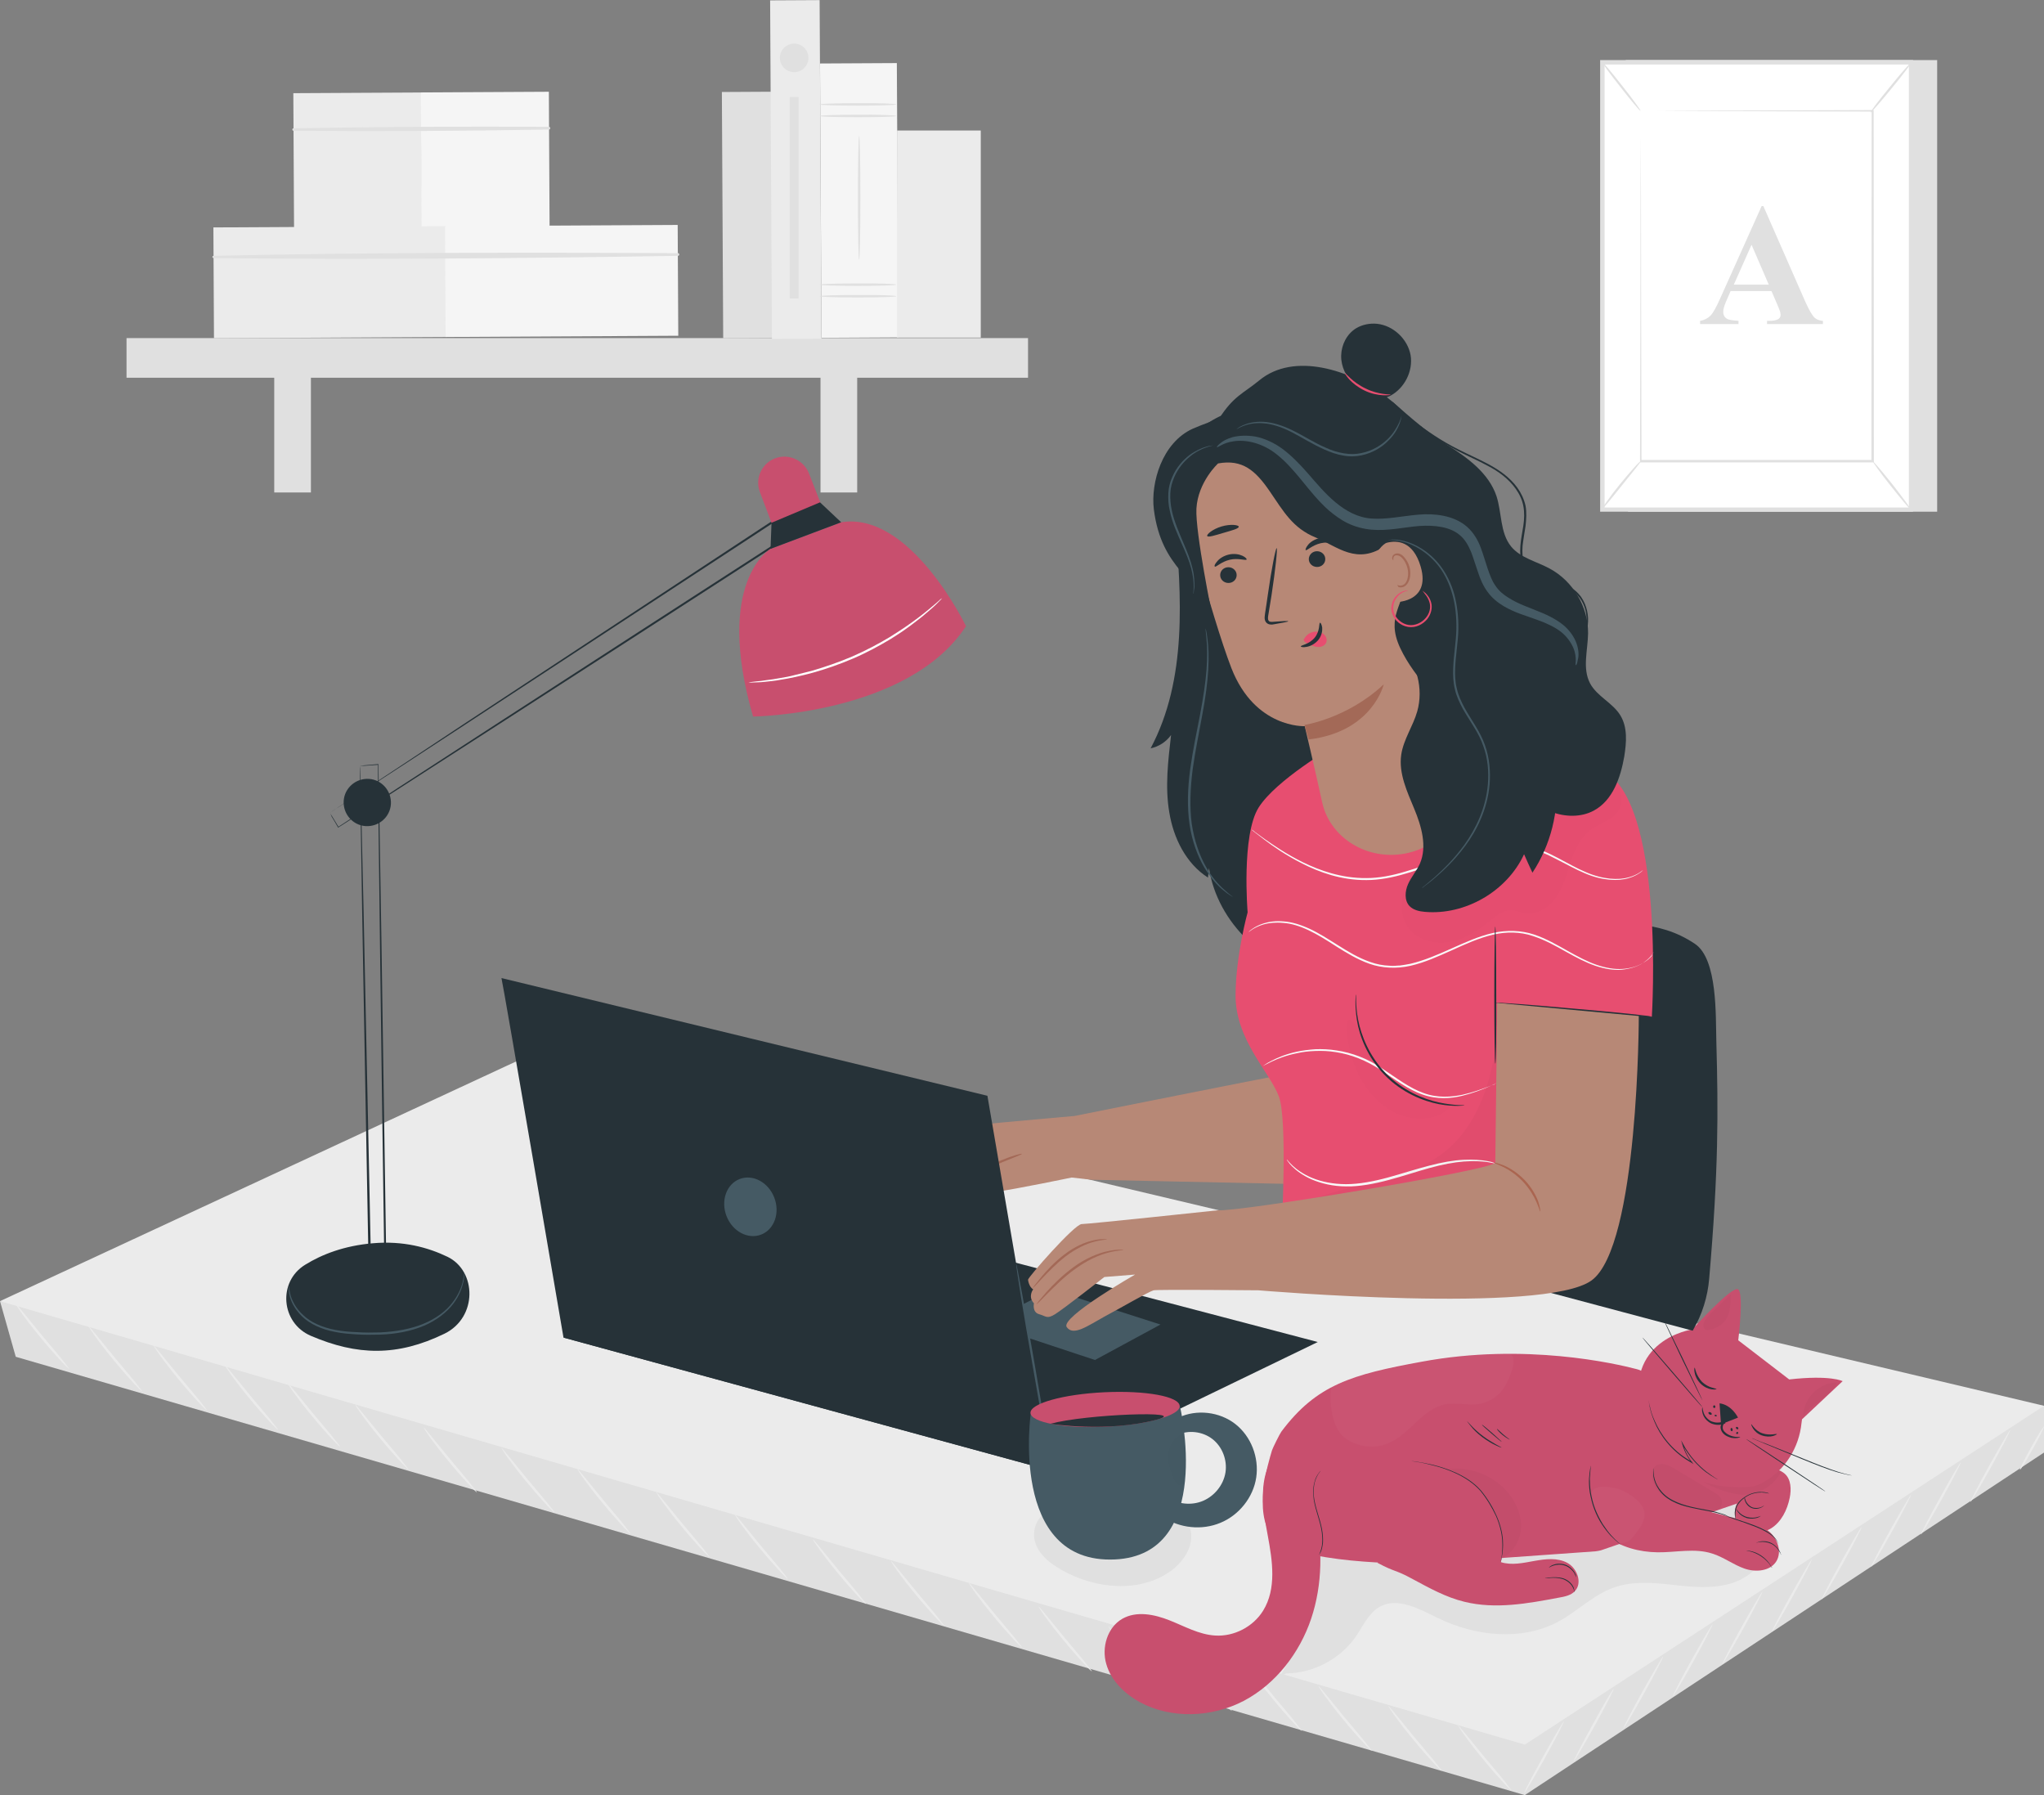 <svg width="615" height="540" viewBox="0 0 615 540" fill="none" xmlns="http://www.w3.org/2000/svg">
<rect x="0" y="0" width="615" height="540" fill="#808080" stroke="none"/>
<g clip-path="url(#clip0_1207_10572)">
<path d="M232.087 27.592L217.199 27.672L217.596 101.746L232.484 101.666L232.087 27.592Z" fill="#E0E0E0"/>
<path d="M126.774 27.825L88.257 28.031L88.476 68.92L126.992 68.714L126.774 27.825Z" fill="#EBEBEB"/>
<path d="M165.142 27.602L126.625 27.809L126.844 68.698L165.361 68.491L165.142 27.602Z" fill="#F5F5F5"/>
<path d="M88.291 39.334C113.919 39.557 139.547 39.409 165.175 38.964C165.694 38.964 165.694 38.149 165.175 38.149C139.547 38.001 113.919 38.149 88.291 38.594C87.846 38.594 87.846 39.334 88.291 39.334Z" fill="#E0E0E0"/>
<path d="M134.2 68.037L64.205 68.412L64.383 101.745L134.379 101.37L134.2 68.037Z" fill="#EBEBEB"/>
<path d="M203.901 67.666L133.905 68.041L134.083 101.374L204.079 100.999L203.901 67.666Z" fill="#F5F5F5"/>
<path d="M64.292 77.629C110.808 78.148 157.472 77.703 203.987 76.963C204.506 76.963 204.506 76.148 203.987 76.148C157.472 75.925 110.808 75.925 64.292 76.963C63.774 76.963 63.774 77.629 64.292 77.629Z" fill="#E0E0E0"/>
<path d="M309.315 101.703H38.072V113.629H309.315V101.703Z" fill="#E0E0E0"/>
<path d="M93.55 107.406H82.514V148.147H93.55V107.406Z" fill="#E0E0E0"/>
<path d="M257.91 107.406H246.874V148.147H257.91V107.406Z" fill="#E0E0E0"/>
<path d="M246.605 0.036L231.717 0.115L232.262 101.967L247.15 101.887L246.605 0.036Z" fill="#EBEBEB"/>
<path d="M269.84 18.976L246.73 19.1L247.173 101.618L270.283 101.494L269.84 18.976Z" fill="#F5F5F5"/>
<path d="M269.687 34.889C269.687 35.111 264.502 35.259 258.132 35.259C251.763 35.259 246.578 35.111 246.578 34.889C246.578 34.667 251.763 34.518 258.132 34.518C264.502 34.444 269.687 34.667 269.687 34.889Z" fill="#E0E0E0"/>
<path d="M269.687 31.408C269.687 31.631 264.502 31.779 258.132 31.779C251.763 31.779 246.578 31.631 246.578 31.408C246.578 31.186 251.763 31.038 258.132 31.038C264.502 30.964 269.687 31.186 269.687 31.408Z" fill="#E0E0E0"/>
<path d="M269.687 89.112C269.687 89.334 264.502 89.482 258.132 89.482C251.763 89.482 246.578 89.334 246.578 89.112C246.578 88.889 251.763 88.741 258.132 88.741C264.502 88.667 269.687 88.889 269.687 89.112Z" fill="#E0E0E0"/>
<path d="M269.687 85.631C269.687 85.853 264.502 86.001 258.132 86.001C251.763 86.001 246.578 85.853 246.578 85.631C246.578 85.409 251.763 85.261 258.132 85.261C264.502 85.186 269.687 85.409 269.687 85.631Z" fill="#E0E0E0"/>
<path d="M258.503 78.076C258.28 78.076 258.132 69.779 258.132 59.483C258.132 49.187 258.28 40.891 258.503 40.891C258.725 40.891 258.873 49.187 258.873 59.483C258.873 69.705 258.725 78.076 258.503 78.076Z" fill="#E0E0E0"/>
<path d="M295.093 39.26H269.91V101.556H295.093V39.26Z" fill="#EBEBEB"/>
<path d="M238.948 21.704C241.321 21.704 243.244 19.78 243.244 17.408C243.244 15.035 241.321 13.111 238.948 13.111C236.576 13.111 234.652 15.035 234.652 17.408C234.652 19.78 236.576 21.704 238.948 21.704Z" fill="#E0E0E0"/>
<path d="M240.282 29.186H237.615V89.778H240.282V29.186Z" fill="#E0E0E0"/>
<path d="M489.156 18.074H582.854V153.926H489.822L489.156 18.074Z" fill="#E0E0E0"/>
<path d="M482.14 153.291H574.949V18.773H482.14V153.291Z" fill="white"/>
<path d="M575.595 18.074V153.926H481.453V18.074H575.595ZM574.336 152.667V19.408H482.786V152.667H574.336Z" fill="#E0E0E0"/>
<path d="M563.447 33.334H493.674V138.741H563.447V33.334Z" fill="white"/>
<path d="M493.674 33.334C493.674 33.334 493.674 33.482 493.674 33.852C493.674 34.222 493.674 34.741 493.674 35.334C493.674 36.667 493.674 38.593 493.674 41.111C493.674 46.148 493.748 53.556 493.748 62.815C493.748 81.408 493.822 107.704 493.896 138.667L493.6 138.371C514.932 138.371 538.56 138.371 563.373 138.371L563.077 138.667C563.077 98.889 563.151 62.222 563.151 33.26L563.447 33.556C542.189 33.482 524.783 33.482 512.71 33.408C506.636 33.408 501.896 33.334 498.711 33.334C497.081 33.334 495.896 33.334 495.007 33.334C494.118 33.334 493.674 33.334 493.674 33.334C493.674 33.334 494.044 33.334 494.933 33.334C495.748 33.334 497.007 33.334 498.562 33.334C501.821 33.334 506.488 33.26 512.562 33.26C524.709 33.26 542.189 33.185 563.447 33.111H563.744V33.408C563.744 62.371 563.818 99.037 563.818 138.815V139.111H563.521C538.708 139.111 515.08 139.111 493.748 139.111H493.452V138.815C493.526 107.778 493.6 81.408 493.6 62.741C493.6 53.482 493.674 46.148 493.674 41.111C493.674 38.593 493.674 36.741 493.674 35.408C493.674 34.741 493.674 34.297 493.674 33.926C493.674 33.482 493.674 33.334 493.674 33.334Z" fill="#E0E0E0"/>
<path d="M481.897 153.26C481.823 153.186 482.415 152.297 483.378 150.964C484.341 149.556 485.748 147.704 487.378 145.704C489.008 143.704 490.563 141.927 491.674 140.667C492.785 139.408 493.6 138.667 493.674 138.741C493.822 138.89 491.156 142.075 487.897 146.149C484.712 150.149 482.045 153.408 481.897 153.26Z" fill="#E0E0E0"/>
<path d="M482.119 18.741C482.267 18.593 484.934 21.778 488.119 25.852C491.304 29.852 493.748 33.26 493.6 33.334C493.452 33.482 490.785 30.297 487.6 26.223C484.415 22.223 481.971 18.889 482.119 18.741Z" fill="#E0E0E0"/>
<path d="M574.928 18.814C570.854 23.852 566.855 28.814 562.781 33.852L574.928 18.814Z" fill="white"/>
<path d="M562.781 33.851C562.633 33.703 565.225 30.295 568.632 26.147C571.966 21.999 574.854 18.739 575.002 18.888C575.151 19.036 572.558 22.443 569.151 26.591C565.818 30.665 562.929 33.999 562.781 33.851Z" fill="#E0E0E0"/>
<path d="M574.928 153.26C574.78 153.408 572.114 150.223 568.929 146.223C565.744 142.223 563.374 138.89 563.522 138.816C563.67 138.742 566.336 141.853 569.521 145.853C572.632 149.853 575.077 153.186 574.928 153.26Z" fill="#E0E0E0"/>
<path d="M533.005 87.556H520.71L519.228 90.963C518.784 92.074 518.487 93.037 518.487 93.778C518.487 94.741 518.858 95.481 519.673 95.926C520.117 96.222 521.302 96.37 523.08 96.519V97.481H511.525V96.519C512.784 96.296 513.821 95.778 514.636 94.963C515.451 94.148 516.414 92.37 517.599 89.704L530.042 62H530.561L543.079 90.519C544.264 93.185 545.227 94.889 546.041 95.63C546.634 96.148 547.449 96.444 548.486 96.519V97.481H531.672V96.519H532.339C533.672 96.519 534.635 96.296 535.153 95.926C535.524 95.63 535.746 95.259 535.746 94.741C535.746 94.444 535.672 94.148 535.598 93.778C535.598 93.63 535.301 92.963 534.857 91.852L533.005 87.556ZM532.19 85.63L527.005 73.63L521.672 85.63H532.19Z" fill="#E0E0E0"/>
<path d="M0 391.406L4.74 408.147L458.787 539.999L615 436.962V422.888L0 391.406Z" fill="#E0E0E0"/>
<path d="M162.879 315.777L615 422.888L458.787 524.814L0 391.407L162.879 315.777Z" fill="#EBEBEB"/>
<path d="M470.564 517.778C470.712 517.852 468.194 522.815 464.861 528.815C461.528 534.815 458.713 539.556 458.565 539.482C458.417 539.408 460.935 534.445 464.268 528.445C467.601 522.445 470.416 517.704 470.564 517.778Z" fill="#EBEBEB"/>
<path d="M485.527 508.074C485.675 508.148 483.156 513.111 479.823 519.111C476.49 525.111 473.675 529.851 473.527 529.777C473.379 529.703 475.897 524.74 479.231 518.74C482.49 512.74 485.304 507.925 485.527 508.074Z" fill="#EBEBEB"/>
<path d="M500.414 498.296C500.562 498.37 498.044 503.333 494.711 509.333C491.378 515.333 488.563 520.074 488.415 519.999C488.267 519.925 490.785 514.962 494.118 508.962C497.451 503.036 500.266 498.222 500.414 498.296Z" fill="#EBEBEB"/>
<path d="M515.302 488.593C515.45 488.667 512.932 493.63 509.599 499.63C506.266 505.63 503.451 510.37 503.303 510.296C503.155 510.222 505.673 505.259 509.006 499.259C512.34 493.259 515.154 488.519 515.302 488.593Z" fill="#EBEBEB"/>
<path d="M530.264 478.815C530.412 478.889 527.894 483.852 524.561 489.852C521.228 495.852 518.413 500.593 518.265 500.519C518.117 500.445 520.635 495.482 523.968 489.482C527.302 483.556 530.116 478.741 530.264 478.815Z" fill="#EBEBEB"/>
<path d="M545.152 469.11C545.301 469.184 542.782 474.147 539.449 480.147C536.116 486.147 533.301 490.888 533.153 490.814C533.005 490.74 535.523 485.777 538.857 479.777C542.19 473.777 545.004 469.036 545.152 469.11Z" fill="#EBEBEB"/>
<path d="M560.114 459.408C560.263 459.482 557.744 464.445 554.411 470.445C551.078 476.445 548.263 481.185 548.115 481.111C547.967 481.037 550.485 476.074 553.818 470.074C557.152 464.074 559.966 459.259 560.114 459.408Z" fill="#EBEBEB"/>
<path d="M575.003 449.63C575.151 449.704 572.632 454.667 569.299 460.667C565.966 466.667 563.151 471.408 563.003 471.333C562.855 471.259 565.374 466.296 568.707 460.296C572.04 454.371 574.854 449.556 575.003 449.63Z" fill="#EBEBEB"/>
<path d="M589.964 439.925C590.113 439.999 587.594 444.962 584.261 450.962C580.928 456.962 578.113 461.702 577.965 461.628C577.817 461.554 580.335 456.591 583.669 450.591C586.928 444.591 589.816 439.851 589.964 439.925Z" fill="#EBEBEB"/>
<path d="M604.853 430.147C605.001 430.221 602.482 435.184 599.149 441.184C595.816 447.184 593.002 451.925 592.853 451.851C592.705 451.777 595.224 446.814 598.557 440.814C601.89 434.888 604.704 430.073 604.853 430.147Z" fill="#EBEBEB"/>
<path d="M615 429.111C615.148 429.185 613.667 432.222 611.667 435.777C609.667 439.407 607.963 442.222 607.741 442.148C607.593 442.074 609.074 439.037 611.074 435.481C613.074 431.852 614.852 429.037 615 429.111Z" fill="#EBEBEB"/>
<path d="M454.787 538.592C454.713 538.666 453.676 537.703 452.121 536C450.565 534.296 448.491 532 446.269 529.259C444.047 526.592 442.121 524.074 440.788 522.222C439.455 520.37 438.714 519.185 438.788 519.111C438.862 519.037 439.751 520.148 441.233 521.926C442.788 523.852 444.714 526.222 446.862 528.815C449.01 531.407 451.01 533.703 452.565 535.629C453.973 537.481 454.861 538.592 454.787 538.592Z" fill="#EBEBEB"/>
<path d="M433.752 532.667C433.678 532.741 432.641 531.778 431.085 530.074C429.53 528.37 427.456 526.074 425.234 523.333C423.012 520.667 421.086 518.148 419.753 516.296C418.419 514.444 417.679 513.259 417.753 513.185C417.827 513.111 418.716 514.222 420.197 516C421.752 517.926 423.678 520.296 425.826 522.889C427.974 525.481 429.974 527.778 431.53 529.704C432.937 531.481 433.826 532.592 433.752 532.667Z" fill="#EBEBEB"/>
<path d="M412.716 526.667C412.642 526.741 411.605 525.778 410.05 524.074C408.494 522.37 406.42 520.074 404.198 517.333C401.976 514.667 400.05 512.148 398.717 510.296C397.384 508.444 396.643 507.259 396.717 507.185C396.791 507.111 397.68 508.222 399.161 510C400.717 511.926 402.643 514.296 404.791 516.889C406.939 519.481 408.939 521.778 410.494 523.704C411.901 525.481 412.79 526.593 412.716 526.667Z" fill="#EBEBEB"/>
<path d="M391.68 520.667C391.606 520.741 390.569 519.778 389.013 518.074C387.458 516.37 385.384 514.074 383.162 511.333C380.94 508.667 379.014 506.148 377.681 504.296C376.347 502.444 375.607 501.259 375.681 501.185C375.755 501.111 376.644 502.222 378.125 504C379.681 505.926 381.606 508.296 383.754 510.889C385.902 513.481 387.902 515.778 389.458 517.704C390.865 519.556 391.754 520.593 391.68 520.667Z" fill="#EBEBEB"/>
<path d="M370.644 514.667C370.57 514.741 369.533 513.778 367.978 512.074C366.422 510.37 364.348 508.074 362.126 505.333C359.904 502.667 357.978 500.148 356.645 498.296C355.312 496.444 354.571 495.259 354.645 495.185C354.719 495.111 355.608 496.222 357.09 498C358.645 499.926 360.571 502.296 362.719 504.889C364.867 507.481 366.867 509.778 368.422 511.704C369.755 513.556 370.718 514.667 370.644 514.667Z" fill="#EBEBEB"/>
<path d="M349.534 508.741C349.46 508.815 348.423 507.852 346.868 506.148C345.312 504.445 343.238 502.148 341.016 499.408C338.794 496.741 336.868 494.222 335.535 492.37C334.202 490.519 333.461 489.333 333.535 489.259C333.609 489.185 334.498 490.296 335.98 492.074C337.535 494 339.461 496.37 341.609 498.963C343.757 501.556 345.757 503.852 347.312 505.778C348.72 507.556 349.608 508.667 349.534 508.741Z" fill="#EBEBEB"/>
<path d="M328.499 502.741C328.425 502.815 327.388 501.852 325.832 500.148C324.277 498.445 322.203 496.148 319.981 493.407C317.759 490.741 315.833 488.222 314.5 486.37C313.166 484.519 312.426 483.333 312.5 483.259C312.574 483.185 313.463 484.296 314.944 486.074C316.499 488 318.425 490.37 320.573 492.963C322.721 495.556 324.721 497.852 326.277 499.778C327.684 501.556 328.573 502.667 328.499 502.741Z" fill="#EBEBEB"/>
<path d="M307.463 495.555C307.389 495.629 306.352 494.666 304.797 492.963C303.241 491.259 301.167 488.963 298.945 486.222C296.723 483.555 294.797 481.037 293.464 479.185C292.131 477.333 291.39 476.148 291.464 476.074C291.538 476 292.427 477.111 293.908 478.889C295.464 480.815 297.39 483.185 299.538 485.777C301.686 488.37 303.686 490.666 305.241 492.592C306.648 494.37 307.537 495.481 307.463 495.555Z" fill="#EBEBEB"/>
<path d="M284.057 489.036C283.983 489.11 282.946 488.147 281.39 486.443C279.835 484.739 277.761 482.443 275.539 479.702C273.317 477.036 271.391 474.517 270.058 472.665C268.724 470.813 267.984 469.628 268.058 469.554C268.132 469.48 269.021 470.591 270.502 472.369C272.058 474.295 273.983 476.665 276.131 479.258C278.279 481.851 280.279 484.147 281.835 486.073C283.242 487.925 284.131 488.962 284.057 489.036Z" fill="#EBEBEB"/>
<path d="M260.577 482.518C260.503 482.592 259.466 481.629 257.91 479.926C256.355 478.222 254.281 475.926 252.059 473.185C249.837 470.518 247.911 468 246.578 466.148C245.244 464.296 244.504 463.111 244.578 463.037C244.652 462.963 245.541 464.074 247.022 465.852C248.578 467.777 250.503 470.148 252.651 472.74C254.799 475.333 256.799 477.629 258.355 479.555C259.762 481.407 260.651 482.444 260.577 482.518Z" fill="#EBEBEB"/>
<path d="M237.023 474.964C236.949 475.038 235.912 474.075 234.356 472.371C232.801 470.667 230.727 468.371 228.505 465.63C226.283 462.963 224.357 460.445 223.024 458.593C221.69 456.741 220.95 455.556 221.024 455.482C221.098 455.408 221.987 456.519 223.468 458.297C225.023 460.223 226.949 462.593 229.097 465.186C231.245 467.778 233.245 470.075 234.801 472.001C236.208 473.778 237.097 474.889 237.023 474.964Z" fill="#EBEBEB"/>
<path d="M213.468 468.37C213.394 468.444 212.357 467.481 210.802 465.777C209.246 464.073 207.173 461.777 204.95 459.036C202.728 456.37 200.803 453.851 199.469 451.999C198.136 450.148 197.395 448.962 197.469 448.888C197.543 448.814 198.432 449.925 199.914 451.703C201.469 453.629 203.395 455.999 205.543 458.592C207.691 461.185 209.691 463.481 211.246 465.407C212.654 467.185 213.543 468.296 213.468 468.37Z" fill="#EBEBEB"/>
<path d="M189.766 461.407C189.692 461.481 188.655 460.518 187.1 458.814C185.544 457.111 183.47 454.814 181.248 452.074C179.026 449.407 177.1 446.888 175.767 445.036C174.434 443.185 173.693 441.999 173.767 441.925C173.841 441.851 174.73 442.962 176.212 444.74C177.767 446.666 179.693 449.036 181.841 451.629C183.989 454.222 185.989 456.518 187.544 458.444C188.877 460.296 189.84 461.407 189.766 461.407Z" fill="#EBEBEB"/>
<path d="M166.879 455.036C166.805 455.11 165.768 454.147 164.212 452.443C162.657 450.739 160.583 448.443 158.361 445.702C156.139 443.036 154.213 440.517 152.879 438.665C151.546 436.814 150.806 435.628 150.88 435.554C150.954 435.48 151.842 436.591 153.324 438.369C154.879 440.295 156.805 442.665 158.953 445.258C161.101 447.851 163.101 450.147 164.657 452.073C166.064 453.851 166.953 454.962 166.879 455.036Z" fill="#EBEBEB"/>
<path d="M143.473 448.889C143.399 448.963 142.362 448 140.806 446.297C139.251 444.593 137.177 442.297 134.955 439.556C132.733 436.889 130.807 434.371 129.474 432.519C128.14 430.667 127.4 429.482 127.474 429.408C127.548 429.334 128.437 430.445 129.918 432.223C131.474 434.149 133.399 436.519 135.547 439.111C137.695 441.704 139.695 444 141.251 445.926C142.658 447.704 143.547 448.815 143.473 448.889Z" fill="#EBEBEB"/>
<path d="M122.882 442.001C122.807 442.075 121.771 441.112 120.215 439.408C118.66 437.704 116.586 435.408 114.364 432.667C112.141 430.001 110.216 427.482 108.882 425.63C107.549 423.778 106.808 422.593 106.883 422.519C106.957 422.445 107.845 423.556 109.327 425.334C110.882 427.26 112.808 429.63 114.956 432.223C117.104 434.815 119.104 437.112 120.659 439.038C122.067 440.889 122.956 441.926 122.882 442.001Z" fill="#EBEBEB"/>
<path d="M102.29 435.184C102.216 435.258 101.179 434.295 99.624 432.592C98.068 430.888 95.994 428.592 93.772 425.851C91.55 423.184 89.624 420.666 88.291 418.814C86.958 416.962 86.217 415.777 86.291 415.703C86.365 415.629 87.254 416.74 88.736 418.518C90.291 420.443 92.217 422.814 94.365 425.406C96.513 427.999 98.513 430.295 100.068 432.221C101.475 433.999 102.364 435.11 102.29 435.184Z" fill="#EBEBEB"/>
<path d="M83.625 430.073C83.551 430.147 82.514 429.184 80.958 427.48C79.403 425.777 77.329 423.48 75.107 420.74C72.885 418.073 70.959 415.554 69.626 413.703C68.292 411.851 67.552 410.665 67.626 410.591C67.7 410.517 68.589 411.628 70.07 413.406C71.625 415.332 73.551 417.703 75.699 420.295C77.847 422.888 79.847 425.184 81.403 427.11C82.81 428.888 83.699 429.999 83.625 430.073Z" fill="#EBEBEB"/>
<path d="M62.218 424.221C62.144 424.295 61.107 423.332 59.552 421.629C57.996 419.925 55.922 417.629 53.7 414.888C51.478 412.221 49.553 409.703 48.219 407.851C46.886 405.999 46.145 404.814 46.219 404.74C46.294 404.666 47.182 405.777 48.664 407.555C50.219 409.481 52.145 411.851 54.293 414.443C56.441 417.036 58.441 419.332 59.996 421.258C61.404 423.036 62.292 424.147 62.218 424.221Z" fill="#EBEBEB"/>
<path d="M42.738 418.518C42.664 418.592 41.627 417.629 40.072 415.926C38.516 414.222 36.442 411.926 34.22 409.185C31.998 406.518 30.072 404 28.739 402.148C27.406 400.296 26.665 399.111 26.739 399.037C26.813 398.963 27.702 400.074 29.183 401.851C30.739 403.777 32.664 406.148 34.812 408.74C36.961 411.333 38.96 413.629 40.516 415.555C41.923 417.407 42.812 418.444 42.738 418.518Z" fill="#EBEBEB"/>
<path d="M20.739 411.704C20.665 411.778 19.628 410.815 18.073 409.111C16.517 407.407 14.444 405.111 12.222 402.37C9.999 399.704 8.074 397.185 6.74 395.333C5.407 393.482 4.666 392.296 4.74 392.222C4.814 392.148 5.703 393.259 7.185 395.037C8.74 396.963 10.666 399.333 12.814 401.926C14.962 404.519 16.962 406.815 18.517 408.741C19.925 410.519 20.814 411.63 20.739 411.704Z" fill="#EBEBEB"/>
<path d="M93.55 401.851C84.513 397.999 83.477 385.555 91.846 380.444C96.883 377.333 103.549 374.74 112.141 373.999C121.326 373.184 128.807 375.258 134.659 378.073C143.473 382.37 143.695 396.296 133.77 401.184C119.474 408.147 107.401 407.777 93.55 401.851Z" fill="#263238"/>
<path d="M108.29 230.37C108.29 230.37 108.66 230.296 109.623 230.222C110.586 230.148 111.919 230 113.771 229.852H113.845V229.926C114.215 246.666 115.178 307.111 116.215 378.963C116.215 379.111 116.215 379.259 116.215 379.407V379.703H115.919C114.289 379.852 112.734 380 111.252 380.074H110.882V379.703C110.141 338.148 109.401 300.74 108.956 273.703C108.734 260.222 108.586 249.407 108.438 241.852C108.364 238.148 108.364 235.259 108.29 233.259C108.29 232.296 108.29 231.555 108.29 231.037C108.29 230.592 108.29 230.37 108.29 230.37C108.29 230.37 108.29 230.666 108.364 231.185C108.364 231.703 108.438 232.444 108.438 233.481C108.512 235.481 108.586 238.444 108.66 242.148C108.808 249.703 109.104 260.592 109.401 274.074C109.993 301.037 110.734 338.37 111.623 379.778L111.252 379.481C112.734 379.333 114.289 379.259 115.919 379.111L115.622 379.481C115.622 379.333 115.622 379.185 115.622 379.037C114.585 307.185 113.845 246.74 113.697 230L113.771 230.074C111.919 230.222 110.586 230.296 109.623 230.37C108.734 230.37 108.29 230.37 108.29 230.37Z" fill="#263238"/>
<path d="M99.253 244.519C99.253 244.519 99.476 244.371 99.92 244.075C100.364 243.779 101.105 243.334 101.994 242.667C103.846 241.482 106.512 239.704 109.919 237.408C116.882 232.816 126.881 226.223 139.251 218.001C164.138 201.63 198.655 178.89 237.023 153.63L237.319 153.408L237.467 153.704C238.43 155.186 239.393 156.816 240.43 158.519C240.504 158.667 240.652 158.89 240.726 159.038L240.875 159.334L240.578 159.482C173.101 203.112 116.512 239.556 101.846 248.89L101.772 248.964L101.698 248.89C100.883 247.408 100.216 246.371 99.772 245.63C99.476 244.816 99.253 244.519 99.253 244.519C99.253 244.519 99.476 244.89 99.92 245.556C100.364 246.297 101.031 247.334 101.846 248.742H101.772C116.289 239.186 172.73 202.593 240.282 158.964L240.208 159.408C240.134 159.26 239.986 159.112 239.912 158.89C238.875 157.26 237.912 155.63 236.949 154.075L237.393 154.149C199.099 179.26 164.657 201.779 139.695 218.149C127.252 226.297 117.104 232.89 110.142 237.408C106.66 239.704 103.92 241.408 102.068 242.667C101.179 243.26 100.439 243.704 99.994 244.001C99.55 244.371 99.253 244.519 99.253 244.519Z" fill="#263238"/>
<path d="M117.622 241.185C117.771 245.111 114.66 248.37 110.734 248.518C106.808 248.666 103.549 245.555 103.401 241.629C103.253 237.704 106.364 234.444 110.29 234.296C114.215 234.148 117.474 237.259 117.622 241.185Z" fill="#263238"/>
<path d="M231.838 165.111C231.838 165.111 214.802 174.814 226.579 215.555C226.579 215.555 273.243 214.963 290.649 188.37C290.649 188.37 273.983 153.703 253.096 157.111L231.838 165.111Z" fill="#C84F6E"/>
<path d="M232.357 157.852L228.653 148.074C226.95 143.704 229.468 138.815 233.986 137.63C237.838 136.593 241.912 138.667 243.393 142.371L247.615 153.185L232.357 157.852Z" fill="#C84F6E"/>
<path d="M231.838 165.111L232.134 157.259L246.726 151.111L253.096 157.111L231.838 165.111Z" fill="#263238"/>
<path d="M139.695 382.74C139.695 382.74 139.695 382.962 139.695 383.481C139.695 383.925 139.621 384.592 139.473 385.481C139.103 387.185 138.288 389.703 136.362 392.222C134.436 394.74 131.4 397.185 127.548 398.814C123.696 400.444 119.104 401.333 114.29 401.481C111.919 401.555 109.549 401.555 107.327 401.407C105.105 401.259 102.883 401.111 100.809 400.666C96.735 399.925 93.18 398.222 90.883 395.999C88.587 393.777 87.476 391.333 87.106 389.629C86.884 388.74 86.884 388.074 86.884 387.629C86.884 387.185 86.884 386.888 86.958 386.888C87.032 386.888 86.958 387.851 87.402 389.555C87.847 391.185 88.958 393.555 91.254 395.629C93.476 397.777 96.957 399.333 100.957 400.074C102.957 400.444 105.105 400.666 107.401 400.74C109.623 400.888 111.993 400.888 114.364 400.814C119.104 400.592 123.622 399.777 127.4 398.222C131.177 396.666 134.214 394.37 136.066 391.925C137.992 389.481 138.881 387.111 139.251 385.407C139.621 383.703 139.621 382.74 139.695 382.74Z" fill="#455A64"/>
<path d="M283.465 179.926C283.465 179.926 283.317 180.148 283.02 180.444C282.65 180.815 282.205 181.259 281.687 181.778C281.094 182.37 280.354 183.037 279.465 183.778C278.576 184.518 277.613 185.407 276.428 186.296C275.243 187.185 273.984 188.222 272.576 189.185C271.169 190.222 269.614 191.185 267.984 192.222C264.651 194.222 260.873 196.296 256.726 198.074C252.578 199.852 248.504 201.259 244.8 202.296C242.949 202.815 241.097 203.259 239.393 203.629C237.69 204 236.134 204.296 234.653 204.518C233.171 204.815 231.912 204.889 230.727 205.037C229.542 205.185 228.579 205.259 227.764 205.259C227.024 205.259 226.357 205.333 225.838 205.333C225.394 205.333 225.172 205.333 225.172 205.333C225.172 205.333 225.394 205.259 225.838 205.185C226.357 205.111 226.95 205.037 227.69 204.963C228.505 204.889 229.468 204.815 230.653 204.592C231.838 204.444 233.097 204.296 234.579 204C235.986 203.778 237.616 203.481 239.245 203.037C240.949 202.667 242.726 202.148 244.578 201.704C248.282 200.592 252.281 199.259 256.429 197.481C260.503 195.704 264.281 193.704 267.614 191.704C269.243 190.667 270.799 189.704 272.206 188.741C273.613 187.778 274.947 186.815 276.132 185.926C277.317 185.037 278.354 184.222 279.243 183.481C280.132 182.741 280.946 182.074 281.539 181.555C282.131 181.037 282.576 180.667 282.946 180.296C283.317 180.074 283.465 179.926 283.465 179.926Z" fill="white"/>
<path d="M386.865 503.408C395.161 503.334 403.383 499.038 408.049 492.149C410.197 488.964 411.827 485.186 415.16 483.334C420.567 480.371 427.011 484.001 432.492 486.667C443.825 492.223 457.824 493.779 468.934 487.778C474.712 484.667 479.452 479.704 485.6 477.556C491.229 475.556 497.303 476.075 503.229 476.741C509.154 477.408 515.228 478.001 520.931 476.297C526.635 474.519 531.819 469.704 531.894 463.778C532.042 458.297 527.82 453.482 522.783 451.26C517.746 449.038 512.117 449.038 506.636 449.26C476.119 450.667 446.121 460.297 415.604 458.964C409.605 458.667 403.161 458.149 398.124 461.334C391.532 465.556 390.124 474.445 389.902 482.223C389.68 490.001 389.754 498.593 384.717 504.519" fill="#E0E0E0"/>
<path d="M385.532 430.667C385.088 431.26 382.94 435.556 382.717 436.297C381.532 440.297 377.088 454.667 382.717 462.148C389.087 470.593 424.863 470.371 427.678 470.371C427.826 470.371 427.9 470.371 428.048 470.371L480.045 466.667C480.563 466.593 481.156 466.519 481.674 466.371L526.264 451.037C527.375 450.667 528.338 450 529.079 449.111C531.375 446.371 531.005 442.371 528.19 440.074L494.785 413.037C494.118 412.445 493.303 412.074 492.414 411.852C486.193 410.223 458.861 403.852 427.752 409.63C406.716 413.482 396.124 416.519 385.532 430.667Z" fill="#C84F6E"/>
<path d="M524.561 449.999C521.968 451.703 521.154 455.703 522.931 458.295C525.005 461.332 529.672 461.703 532.857 459.777C535.967 457.851 537.745 454.221 538.486 450.592C539.004 448.073 538.93 445.036 537.004 443.332C535.671 442.147 533.819 441.777 532.116 441.555C527.153 440.888 522.116 440.518 517.154 440.518" fill="#C84F6E"/>
<g opacity="0.3">
<g opacity="0.3">
<path opacity="0.3" d="M508.488 442.149C511.969 443.334 519.376 445.63 523.08 445.778C526.783 445.926 530.635 444.741 533.005 441.852C533.375 441.408 533.746 440.815 534.264 440.519C534.782 440.149 535.523 440.075 535.968 440.519C536.56 441.038 536.264 442.001 535.894 442.741C533.82 446.815 529.375 449.556 524.857 449.63C520.265 449.778 510.784 446.075 508.488 442.149Z" fill="black"/>
</g>
</g>
<path d="M509.154 399.926C509.154 399.926 488.118 402.889 493.896 425.852C499.673 448.815 523.005 447.778 527.153 447.185C528.19 447.037 529.523 446.518 530.931 445.703C537.227 442 541.3 435.407 542.041 428.074L542.189 426.963L554.411 415.481C554.411 415.481 550.855 413.555 538.338 414.963L523.005 403.185C523.005 403.185 524.783 388.889 522.931 387.852C521.079 386.741 509.154 399.926 509.154 399.926Z" fill="#C84F6E"/>
<path d="M382.421 439.406C378.644 446.147 380.051 454.443 381.458 461.999C382.866 469.554 384.125 477.925 380.051 484.517C377.088 489.332 371.311 492.369 365.607 491.999C360.719 491.703 356.349 489.184 351.831 487.406C347.312 485.628 341.979 484.517 337.683 486.962C333.165 489.554 331.387 495.628 332.869 500.591C334.276 505.554 338.35 509.48 342.868 511.999C352.423 517.184 364.645 516.666 374.274 511.628C383.903 506.517 391.013 497.258 394.495 486.962C397.976 476.591 397.976 465.332 395.68 454.665" fill="#C84F6E"/>
<path d="M517.376 422.148L517.82 428.445L522.931 426.445C522.931 426.445 521.079 422.593 517.376 422.148Z" fill="#263238"/>
<g opacity="0.3">
<g opacity="0.3">
<path opacity="0.3" d="M451.084 469.037C454.565 467.852 457.009 464.37 457.528 460.666C458.046 456.963 456.787 453.259 454.639 450.222C449.824 443.333 440.418 440.148 432.418 442.592C430.937 443.037 429.307 443.926 428.937 445.407C428.64 446.666 429.307 447.926 430.27 448.815C431.233 449.629 432.418 450.148 433.529 450.74C441.529 454.666 447.602 462.444 449.528 471.111" fill="black"/>
</g>
</g>
<path d="M423.085 440.741C430.937 439.407 439.381 442.148 445.01 447.852C450.565 453.555 453.158 462.074 451.602 469.926C454.861 470.963 458.342 470.148 461.676 469.555C465.009 468.963 468.638 468.518 471.601 470.148C474.564 471.778 476.193 476.222 473.823 478.666C472.638 479.926 470.786 480.296 469.082 480.592C459.676 482.37 449.973 484.148 440.64 481.852C435.085 480.518 430.048 477.703 425.085 475.037C419.53 472 420.048 473.111 414.493 470.148" fill="#C84F6E"/>
<g opacity="0.3">
<g opacity="0.3">
<path opacity="0.3" d="M513.006 454.667C511.302 454.297 509.599 453.852 507.895 453.482C505.525 452.889 503.08 452.297 500.932 451.112C498.784 449.852 497.007 447.852 496.562 445.482C496.192 443.482 497.155 441.038 499.155 440.519C500.71 440.075 502.34 440.964 503.747 441.778C507.747 444.149 511.673 446.519 515.672 448.889C516.561 449.408 517.45 450.001 517.894 450.889C518.413 452.149 517.82 453.63 516.783 454.519C515.746 455.408 514.265 455.63 512.932 455.63" fill="black"/>
</g>
</g>
<path d="M475.378 448.148C475.675 453.629 478.786 458.815 483.23 462.074C487.674 465.407 493.229 466.889 498.71 466.963C504.192 467.037 509.895 465.629 515.154 467.333C518.561 468.37 521.45 470.667 524.857 471.852C528.264 473.037 532.634 472.667 534.486 469.629C536.19 466.815 534.856 462.963 532.412 460.815C529.968 458.667 526.635 457.778 523.45 457.037C518.635 455.852 513.747 454.592 508.932 453.407C505.969 452.667 502.858 451.852 500.414 450C497.97 448.148 496.34 444.889 497.229 441.926" fill="#C84F6E"/>
<path d="M523.598 432.296C523.598 432.37 522.635 432.815 520.932 432.519C520.117 432.296 519.08 431.926 518.339 431.037C517.969 430.593 517.673 429.926 517.673 429.259C517.747 428.593 518.043 427.852 518.858 427.556L519.154 428.148C519.006 428.222 518.858 428.296 518.784 428.296C517.45 428.815 516.043 428.667 514.932 428.222C513.821 427.704 513.08 426.889 512.636 426.074C511.821 424.444 512.191 423.259 512.191 423.333C512.34 423.333 512.191 424.444 513.006 425.852C513.451 426.519 514.117 427.259 515.08 427.63C516.043 428 517.302 428.074 518.413 427.63C518.561 427.556 518.635 427.556 518.784 427.482L519.08 428.074C518.635 428.222 518.339 428.741 518.339 429.259C518.265 429.778 518.487 430.222 518.784 430.593C519.45 431.333 520.339 431.778 521.08 432C522.561 432.445 523.598 432.148 523.598 432.296Z" fill="#263238"/>
<path d="M534.634 431.408C534.634 431.482 534.19 431.778 533.375 432C532.561 432.222 531.301 432.222 530.042 431.778C528.783 431.333 527.894 430.445 527.45 429.704C527.005 428.963 526.857 428.445 526.931 428.445C527.005 428.371 527.228 428.889 527.82 429.482C528.339 430.074 529.153 430.815 530.338 431.185C532.561 431.926 534.634 431.185 534.634 431.408Z" fill="#263238"/>
<path d="M494.192 402.37C494.266 402.296 498.34 406.963 503.303 412.74C508.266 418.518 512.265 423.185 512.191 423.259C512.117 423.333 508.043 418.666 503.081 412.889C498.118 407.111 494.118 402.444 494.192 402.37Z" fill="#263238"/>
<path d="M499.822 395.48C499.896 395.48 502.711 401.184 506.192 408.369C509.599 415.48 512.34 421.332 512.265 421.332C512.191 421.332 509.377 415.629 505.895 408.443C502.488 401.332 499.822 395.48 499.822 395.48Z" fill="#263238"/>
<path d="M473.675 478.889C473.601 478.889 473.675 478.223 473.157 477.408C472.712 476.519 471.675 475.556 470.268 475.037C468.861 474.593 467.453 474.593 466.49 474.667C465.527 474.741 464.861 474.815 464.861 474.741C464.861 474.741 465.009 474.667 465.305 474.667C465.602 474.593 465.972 474.519 466.49 474.519C467.453 474.445 468.935 474.371 470.416 474.815C471.897 475.334 472.934 476.371 473.379 477.334C473.601 477.778 473.675 478.223 473.675 478.519C473.749 478.741 473.749 478.889 473.675 478.889Z" fill="#263238"/>
<path d="M474.268 474.444C474.194 474.444 474.045 473.926 473.601 473.111C473.082 472.37 472.194 471.407 470.86 470.963C469.527 470.518 468.268 470.667 467.379 470.963C466.49 471.259 466.046 471.63 466.046 471.556C466.046 471.556 466.12 471.407 466.342 471.259C466.564 471.111 466.861 470.889 467.305 470.741C468.194 470.37 469.527 470.222 470.934 470.667C472.342 471.185 473.231 472.148 473.749 472.963C473.971 473.333 474.119 473.704 474.194 474C474.268 474.296 474.268 474.444 474.268 474.444Z" fill="#263238"/>
<path d="M397.383 442.443C397.457 442.443 396.272 443.48 395.606 445.851C395.309 446.962 395.161 448.443 395.309 449.999C395.458 451.554 395.902 453.258 396.42 454.962C396.939 456.74 397.457 458.369 397.754 459.925C398.05 461.48 398.124 462.962 398.05 464.147C397.902 465.332 397.68 466.295 397.383 466.888C397.087 467.48 396.865 467.777 396.865 467.777C396.865 467.777 397.013 467.406 397.235 466.814C397.457 466.221 397.754 465.258 397.828 464.073C397.902 462.888 397.828 461.48 397.531 459.925C397.235 458.369 396.717 456.74 396.198 454.962C395.68 453.184 395.235 451.48 395.161 449.925C395.013 448.369 395.161 446.888 395.532 445.703C395.828 444.517 396.346 443.703 396.791 443.11C397.087 442.666 397.383 442.443 397.383 442.443Z" fill="#263238"/>
<path d="M478.638 440.889C478.638 440.889 478.638 440.963 478.638 441.185C478.638 441.407 478.563 441.703 478.563 441.926C478.489 442.592 478.415 443.555 478.341 444.741C478.341 445.926 478.415 447.407 478.638 448.963C478.934 450.518 479.304 452.222 479.971 453.926C480.637 455.629 481.452 457.185 482.267 458.518C483.156 459.852 483.971 460.963 484.785 461.852C485.6 462.741 486.267 463.407 486.785 463.852C487.007 464 487.156 464.222 487.378 464.37C487.526 464.518 487.6 464.592 487.6 464.592C487.6 464.592 486.341 463.778 484.637 462C483.822 461.111 482.934 460 482.045 458.666C481.156 457.333 480.341 455.778 479.675 454C479.008 452.296 478.638 450.518 478.341 448.963C478.119 447.407 478.045 445.926 478.119 444.741C478.267 442.37 478.638 440.889 478.638 440.889Z" fill="#263238"/>
<path d="M520.339 456.37C520.339 456.37 519.969 456.221 519.228 455.925C518.487 455.629 517.45 455.333 516.191 455.036C513.599 454.37 509.821 453.999 505.821 452.74C503.822 452.073 502.044 451.11 500.711 449.925C499.377 448.74 498.489 447.333 497.97 445.999C497.452 444.74 497.378 443.555 497.452 442.814C497.526 442.073 497.674 441.629 497.674 441.629C497.748 441.629 497.155 443.333 498.192 445.925C498.711 447.184 499.6 448.518 500.933 449.703C502.266 450.888 504.044 451.777 505.97 452.444C509.895 453.777 513.673 454.073 516.265 454.814C517.599 455.184 518.635 455.481 519.302 455.777C519.969 456.147 520.339 456.37 520.339 456.37Z" fill="#263238"/>
<path d="M533.153 471.629C533.079 471.629 532.857 471.184 532.338 470.443C531.82 469.777 530.931 468.888 529.82 468.147C528.709 467.406 527.598 466.962 526.709 466.74C525.894 466.517 525.302 466.443 525.302 466.443C525.302 466.443 525.45 466.443 525.672 466.443C525.894 466.443 526.265 466.517 526.709 466.592C527.598 466.74 528.783 467.184 529.894 467.925C531.005 468.666 531.894 469.629 532.412 470.369C532.635 470.74 532.857 471.036 532.931 471.258C533.153 471.48 533.227 471.554 533.153 471.629Z" fill="#263238"/>
<path d="M535.893 467.703C535.819 467.703 535.671 467.185 535.227 466.518C534.782 465.777 533.968 464.889 532.857 464.37C531.672 463.852 530.486 463.777 529.672 463.852C528.857 463.926 528.338 464.148 528.338 464.148C528.338 464.148 528.412 464.074 528.635 464C528.857 463.926 529.227 463.777 529.598 463.703C530.412 463.555 531.671 463.555 532.931 464.148C534.116 464.74 534.931 465.703 535.375 466.444C535.597 466.815 535.745 467.185 535.745 467.407C535.893 467.555 535.967 467.703 535.893 467.703Z" fill="#263238"/>
<path d="M532.264 449.258C532.264 449.332 531.449 449.036 530.042 448.962C528.635 448.962 526.709 449.258 525.005 450.517C524.116 451.11 523.45 451.851 522.931 452.591C522.487 453.332 522.265 454.147 522.19 454.888C522.042 456.295 522.339 457.11 522.265 457.11C522.265 457.11 521.894 456.295 521.968 454.888C522.042 454.147 522.19 453.332 522.709 452.517C523.153 451.703 523.968 450.962 524.857 450.369C526.635 449.11 528.709 448.74 530.116 448.814C530.857 448.814 531.375 448.962 531.745 449.036C532.042 449.11 532.264 449.258 532.264 449.258Z" fill="#263238"/>
<path d="M530.783 452.888C530.783 452.888 530.487 453.258 529.82 453.554C529.153 453.851 528.116 454.073 527.005 453.629C525.968 453.184 525.302 452.295 525.08 451.629C524.783 450.962 524.857 450.443 524.931 450.443C525.006 450.443 525.006 450.888 525.302 451.554C525.598 452.147 526.191 452.962 527.154 453.406C528.116 453.777 529.153 453.629 529.82 453.406C530.413 453.184 530.783 452.814 530.783 452.888Z" fill="#263238"/>
<path d="M529.82 456C529.82 456 529.45 456.37 528.709 456.592C527.968 456.815 526.783 456.963 525.598 456.666C524.413 456.296 523.45 455.629 523.005 454.963C522.487 454.37 522.339 453.852 522.339 453.852C522.413 453.852 522.635 454.296 523.154 454.815C523.672 455.407 524.561 456.074 525.746 456.37C526.857 456.666 527.968 456.592 528.709 456.37C529.375 456.222 529.82 456 529.82 456Z" fill="#263238"/>
<path d="M535.153 464.445C535.079 464.445 534.782 463.482 533.597 462.371C532.412 461.26 530.412 460.148 528.116 459.26C525.82 458.371 523.672 457.63 522.117 457.111C521.45 456.889 520.857 456.667 520.265 456.445C519.82 456.297 519.598 456.223 519.598 456.148C519.598 456.148 519.82 456.223 520.265 456.297C520.857 456.445 521.45 456.667 522.117 456.889C523.672 457.408 525.82 458.074 528.116 458.963C530.412 459.852 532.486 460.963 533.597 462.148C534.19 462.741 534.56 463.26 534.782 463.704C535.079 464.223 535.153 464.445 535.153 464.445Z" fill="#263238"/>
<path d="M516.932 445.112C516.932 445.112 515.45 444.445 513.228 442.815C511.08 441.186 508.265 438.371 506.117 434.371L506.34 434.297C506.858 436.223 507.747 438.149 509.154 439.927L509.599 440.445L509.006 440.075C508.784 439.927 508.488 439.778 508.265 439.63C502.784 436.445 499.377 431.556 497.822 427.778C497.007 425.853 496.562 424.297 496.34 423.112C496.118 422.001 496.044 421.334 496.044 421.334C496.044 421.334 496.118 421.482 496.118 421.778C496.192 422.075 496.266 422.519 496.414 423.038C496.637 424.149 497.081 425.778 497.97 427.63C499.599 431.334 502.932 436.223 508.414 439.334C508.636 439.482 508.932 439.63 509.154 439.778L509.006 440.001C507.599 438.223 506.636 436.223 506.117 434.297L505.821 433.26L506.34 434.223C508.414 438.223 511.228 440.964 513.376 442.667C514.413 443.482 515.376 444.075 515.969 444.519C516.265 444.667 516.487 444.815 516.709 444.964C516.858 445.038 516.932 445.112 516.932 445.112Z" fill="#263238"/>
<path d="M451.825 435.48C451.825 435.48 451.676 435.406 451.306 435.332C451.01 435.184 450.565 435.036 449.973 434.74C448.862 434.221 447.455 433.406 445.973 432.295C444.492 431.184 443.307 429.999 442.566 429.036C442.196 428.592 441.899 428.221 441.677 427.925C441.455 427.629 441.381 427.48 441.381 427.48C441.381 427.48 441.899 428.073 442.714 428.888C443.529 429.777 444.714 430.888 446.195 431.999C447.677 433.11 449.084 433.925 450.121 434.518C451.158 435.11 451.825 435.406 451.825 435.48Z" fill="#263238"/>
<path d="M451.825 433.704C451.75 433.779 450.417 432.667 448.788 431.26C447.158 429.853 445.825 428.667 445.899 428.593C445.973 428.519 447.306 429.63 448.936 431.038C450.565 432.519 451.899 433.704 451.825 433.704Z" fill="#263238"/>
<path d="M454.269 433.037C454.269 433.112 453.232 432.593 452.121 431.704C451.01 430.815 450.343 429.926 450.417 429.852C450.491 429.778 451.232 430.593 452.269 431.482C453.38 432.445 454.343 433.037 454.269 433.037Z" fill="#263238"/>
<g opacity="0.3">
<g opacity="0.3">
<path opacity="0.3" d="M453.454 407.258C457.305 407.184 454.639 413.629 453.009 416.666C451.38 419.703 448.343 421.851 444.936 422.37C441.677 422.888 438.27 421.851 434.936 422.444C428.122 423.703 424.344 431.258 417.974 434.073C413.678 435.999 408.345 435.333 404.568 432.518C400.79 429.629 399.827 421.999 400.568 417.333C400.568 417.333 413.308 408.073 453.454 407.258Z" fill="white"/>
</g>
</g>
<g opacity="0.3">
<g opacity="0.3">
<path opacity="0.3" d="M479.304 448.149C480.934 446.816 483.526 447.186 485.6 447.556C487.674 447.927 489.6 448.964 491.303 450.223C492.933 451.408 494.563 453.038 494.785 455.038C495.081 457.408 493.526 459.556 492.118 461.408C491.526 462.149 490.933 462.964 490.118 463.482C489.304 464.001 488.341 464.371 487.378 464.149C486.341 463.853 485.6 463.038 484.934 462.223C482.934 459.704 481.304 456.964 479.897 454.001C479.008 452.149 478.267 449.927 479.304 448.149Z" fill="white"/>
</g>
</g>
<path d="M451.528 469.925C451.528 469.925 451.528 469.777 451.602 469.48C451.676 469.184 451.75 468.74 451.824 468.147C451.973 466.962 452.121 465.258 451.973 463.184C451.824 461.11 451.232 458.666 450.121 456.073C448.936 453.555 447.38 450.888 445.38 448.443C443.232 446.073 440.64 444.443 438.122 443.258C435.603 442.073 433.233 441.332 431.159 440.814C429.159 440.295 427.455 439.925 426.27 439.777C425.752 439.703 425.307 439.629 424.937 439.555C424.641 439.48 424.493 439.48 424.493 439.48C424.493 439.48 427.085 439.703 431.233 440.666C433.307 441.184 435.677 441.925 438.27 443.11C440.788 444.295 443.455 445.925 445.603 448.369C447.676 450.888 449.232 453.555 450.343 456.073C451.454 458.666 452.047 461.11 452.195 463.258C452.343 465.406 452.121 467.11 451.898 468.221C451.75 469.258 451.528 469.925 451.528 469.925Z" fill="#263238"/>
<path d="M516.487 417.853C516.487 417.927 515.895 418.075 514.932 417.927C513.969 417.779 512.71 417.26 511.673 416.223C510.636 415.186 510.043 413.927 509.895 412.964C509.673 412.001 509.821 411.408 509.895 411.408C509.969 411.408 510.043 412.001 510.34 412.816C510.636 413.63 511.228 414.742 512.117 415.704C513.08 416.593 514.191 417.186 515.08 417.408C515.969 417.704 516.487 417.779 516.487 417.853Z" fill="#263238"/>
<path d="M521.079 430.518C520.931 430.518 520.709 430.369 520.709 430.073C520.635 429.851 520.783 429.555 520.931 429.555C521.079 429.555 521.302 429.703 521.302 429.999C521.376 430.295 521.228 430.518 521.079 430.518Z" fill="#263238"/>
<path d="M522.931 429.926C522.783 430 522.561 429.926 522.413 429.778C522.265 429.556 522.265 429.334 522.413 429.26C522.561 429.185 522.783 429.26 522.931 429.408C523.08 429.63 523.08 429.852 522.931 429.926Z" fill="#263238"/>
<path d="M522.932 431.259C522.783 431.407 522.635 431.407 522.487 431.333C522.339 431.259 522.339 431.037 522.487 430.888C522.635 430.74 522.783 430.74 522.932 430.814C523.006 430.888 523.006 431.111 522.932 431.259Z" fill="#263238"/>
<path d="M515.006 425.481C514.932 425.629 514.636 425.629 514.339 425.481C514.117 425.333 513.969 425.037 514.043 424.888C514.117 424.74 514.414 424.74 514.71 424.888C515.006 425.037 515.08 425.333 515.006 425.481Z" fill="#263238"/>
<path d="M515.821 423.555C515.672 423.555 515.45 423.407 515.45 423.185C515.45 422.962 515.598 422.74 515.746 422.74C515.895 422.74 516.117 422.888 516.117 423.111C516.117 423.333 516.043 423.555 515.821 423.555Z" fill="#263238"/>
<path d="M516.191 426.073C516.043 426.073 515.895 425.925 515.895 425.777C515.895 425.629 516.043 425.555 516.265 425.629C516.413 425.629 516.561 425.777 516.561 425.925C516.561 425.999 516.339 426.073 516.191 426.073Z" fill="#263238"/>
<path d="M549.226 448.666C549.152 448.74 543.819 445.258 537.227 440.888C530.635 436.518 525.302 432.962 525.376 432.888C525.45 432.814 530.783 436.295 537.375 440.666C543.967 445.036 549.3 448.592 549.226 448.666Z" fill="#263238"/>
<path d="M557.522 443.925C557.522 443.925 557.374 443.925 557.226 443.851C557.003 443.851 556.707 443.777 556.263 443.703C555.448 443.555 554.263 443.259 552.856 442.888C550.041 442.073 546.263 440.592 542.115 438.888C538.042 437.185 534.412 435.703 531.523 434.518C530.264 433.999 529.227 433.555 528.338 433.185C528.042 433.036 527.746 432.888 527.45 432.814C527.227 432.74 527.153 432.666 527.153 432.666C527.153 432.666 527.301 432.666 527.45 432.74C527.746 432.814 528.042 432.962 528.338 433.11C529.227 433.481 530.338 433.925 531.598 434.37C534.486 435.555 538.19 437.036 542.264 438.666C546.411 440.37 550.189 441.851 553.004 442.74C554.411 443.185 555.522 443.481 556.337 443.629C556.707 443.703 557.003 443.777 557.226 443.851C557.374 443.925 557.522 443.925 557.522 443.925Z" fill="#263238"/>
<g opacity="0.3">
<g opacity="0.3">
<path opacity="0.3" d="M514.043 400.073C515.524 399.925 517.302 399.036 518.339 398.073C519.45 397.036 520.117 395.554 520.413 393.999C520.709 392.517 520.709 390.962 520.709 389.406C519.228 390.814 517.82 392.147 516.339 393.554C515.45 394.443 514.487 395.332 513.672 396.295C513.228 396.814 512.858 397.332 512.635 397.925C512.413 398.517 512.487 399.332 512.932 399.777C513.376 400.221 514.265 400.295 514.635 399.777" fill="black"/>
</g>
</g>
<g opacity="0.3">
<g opacity="0.3">
<path opacity="0.3" d="M542.56 426C542.634 423.333 543.745 420.74 545.67 418.889C547.522 417.037 550.115 415.926 552.781 415.852C550.707 420.148 545.522 422 542.56 425.777" fill="black"/>
</g>
</g>
<path d="M439.603 280.963C439.084 281.26 438.492 281.556 437.973 281.852C437.085 303.26 436.122 324.667 435.233 346.074C434.714 357.852 434.27 369.926 438.64 381.482L509.302 400.297C512.191 395.408 513.821 390 514.265 384.593C517.08 352.074 517.006 334.519 516.413 313.26C516.191 305.778 516.858 288.519 509.969 283.926C498.414 276.149 487.674 278.741 475.971 276.223C464.268 273.63 452.269 279.926 440.196 279.778" fill="#263238"/>
<path d="M405.605 356.52L384.792 323.557C383.903 323.557 323.314 335.705 323.314 335.705C323.314 335.705 281.094 339.334 280.057 340.075C279.02 340.742 266.132 364.52 266.132 364.52C274.65 365.927 278.132 354.964 278.132 354.964L286.65 350.075L297.093 351.26C294.131 352.594 291.612 353.927 290.872 354.89C288.65 357.705 287.39 363.038 288.798 363.26C290.205 363.409 292.723 359.409 299.241 358.594C305.76 357.705 322.425 354.223 322.425 354.223L328.425 354.89L405.605 356.52Z" fill="#B78876"/>
<path d="M307.463 347.113C307.537 347.261 304.797 348.298 301.538 349.632C298.279 351.039 295.686 352.298 295.612 352.15C295.538 352.002 297.982 350.446 301.241 349.039C304.649 347.632 307.463 346.891 307.463 347.113Z" fill="#A36957"/>
<path d="M353.46 156.001C355.534 179.408 357.238 204.371 346.201 225.112C348.645 224.593 350.868 223.186 352.349 221.112C351.46 228.889 350.497 236.741 351.83 244.445C353.09 252.149 356.867 259.778 363.459 264.001C363.533 263.038 363.682 262.075 363.756 261.112C366.274 277.63 380.866 291.556 397.457 293.334C404.642 294.149 412.864 292.297 416.715 286.149C419.604 281.482 419.234 275.556 418.789 270.075C415.827 234.519 412.79 198.964 409.827 163.334C409.012 153.408 407.975 142.964 402.272 134.815C395.828 125.63 383.68 120.889 372.718 123.26C361.756 125.704 352.719 135.186 350.793 146.223" fill="#263238"/>
<path d="M401.235 224.592C401.235 224.592 383.977 234.592 378.718 242.888C373.459 251.185 375.385 274.444 375.385 274.444C375.385 274.444 371.829 287.333 371.755 299.333C371.681 312.814 382.125 322.592 384.792 329.851C387.458 337.037 385.606 370 385.606 370L483.971 372.37V304.666L497.007 305.851C497.007 305.851 501.229 239.703 481.526 231.407C461.824 223.111 437.974 214.74 437.974 214.74L401.235 224.592Z" fill="#E74E70"/>
<path d="M497.526 286.443C497.526 286.443 497.303 286.888 496.785 287.554C496.192 288.221 495.23 289.184 493.822 289.999C492.341 290.814 490.341 291.48 487.971 291.703C485.6 291.925 482.86 291.48 479.971 290.517C477.157 289.554 474.194 287.999 471.157 286.295C468.12 284.591 464.861 282.74 461.157 281.554C457.454 280.295 453.232 280.221 449.158 281.184C445.01 282.147 440.936 283.999 436.863 285.851C432.715 287.703 428.641 289.554 424.419 290.517C420.197 291.48 415.827 291.258 412.049 289.925C408.272 288.591 405.087 286.591 402.124 284.74C399.161 282.814 396.421 281.11 393.754 279.851C391.088 278.591 388.495 277.777 386.125 277.628C383.829 277.406 381.755 277.628 380.199 278.073C377.014 279.036 375.681 280.517 375.681 280.369C375.681 280.369 375.977 279.999 376.718 279.48C377.459 278.962 378.57 278.295 380.199 277.777C381.829 277.258 383.903 276.962 386.273 277.184C388.643 277.332 391.31 278.147 394.05 279.406C396.791 280.666 399.532 282.443 402.494 284.295C405.457 286.147 408.642 288.147 412.346 289.406C414.197 290.073 416.123 290.443 418.197 290.517C419.234 290.666 420.271 290.443 421.234 290.443C422.271 290.295 423.308 290.147 424.345 289.925C428.493 288.962 432.567 287.184 436.715 285.332C440.862 283.48 444.936 281.628 449.158 280.666C453.38 279.703 457.75 279.851 461.528 281.11C465.305 282.369 468.564 284.295 471.601 285.999C474.638 287.703 477.527 289.258 480.342 290.221C483.156 291.184 485.823 291.628 488.119 291.48C490.489 291.332 492.415 290.74 493.896 289.925C495.378 289.184 496.341 288.295 496.933 287.628C497.229 286.814 497.452 286.443 497.526 286.443Z" fill="#FAFAFA"/>
<path d="M494.341 261.777C494.341 261.777 494.266 261.851 494.118 261.999C493.97 262.147 493.748 262.37 493.378 262.592C492.711 263.036 491.6 263.703 490.044 264.147C487.008 265.11 482.045 264.962 476.786 262.666C474.119 261.555 471.379 259.999 468.416 258.518C465.453 256.962 462.194 255.481 458.565 254.814C454.935 254.147 450.936 254.37 446.936 255.11C442.936 255.851 438.936 257.184 434.863 258.666C430.789 260.147 426.863 261.703 422.863 262.814C418.938 263.999 414.938 264.74 411.16 264.74C403.531 264.814 396.939 262.37 391.828 259.777C386.717 257.184 382.94 254.518 380.421 252.592C379.162 251.629 378.199 250.888 377.533 250.37C377.236 250.147 377.014 249.925 376.792 249.777C376.644 249.629 376.57 249.555 376.57 249.555C376.57 249.555 376.644 249.629 376.866 249.703C377.088 249.851 377.311 249.999 377.607 250.295C378.347 250.814 379.31 251.555 380.57 252.444C383.162 254.221 386.94 256.888 392.05 259.407C397.087 261.851 403.605 264.221 411.16 264.147C414.864 264.147 418.79 263.407 422.715 262.221C426.641 261.11 430.567 259.555 434.64 258.073C438.714 256.592 442.788 255.258 446.862 254.518C450.936 253.777 454.935 253.555 458.713 254.295C462.491 254.962 465.75 256.518 468.712 258.073C471.675 259.629 474.342 261.184 477.008 262.295C482.193 264.592 487.008 264.814 490.044 263.925C493.007 263.11 494.266 261.703 494.341 261.777Z" fill="#FAFAFA"/>
<path d="M450.269 325.777C450.269 325.777 450.047 325.926 449.602 326.148C449.158 326.37 448.491 326.666 447.603 327.037C445.825 327.777 443.307 328.814 439.973 329.629C436.714 330.444 432.418 330.814 428.048 329.259C423.678 327.777 419.678 324.666 415.382 321.852C411.086 318.963 406.42 317.185 402.05 316.518C399.828 316.148 397.754 316.074 395.754 316.148C393.754 316.222 391.902 316.444 390.273 316.815C386.94 317.481 384.347 318.518 382.644 319.333C380.94 320.148 380.051 320.666 379.977 320.666C379.977 320.666 380.199 320.518 380.644 320.222C381.088 319.926 381.681 319.555 382.569 319.111C384.273 318.222 386.791 317.111 390.199 316.37C391.902 316 393.754 315.777 395.754 315.629C397.754 315.555 399.902 315.629 402.198 316C406.716 316.666 411.531 318.444 415.827 321.407C420.197 324.296 424.123 327.333 428.344 328.814C432.566 330.37 436.714 330 439.973 329.333C443.307 328.592 445.825 327.629 447.603 326.963C448.417 326.666 449.084 326.37 449.677 326.222C449.973 325.852 450.195 325.777 450.269 325.777Z" fill="#FAFAFA"/>
<path d="M450.047 350C450.047 350.074 449.158 349.852 447.454 349.556C445.825 349.334 443.38 349.186 440.418 349.408C437.455 349.63 433.974 350.297 430.196 351.334C426.419 352.371 422.271 353.778 417.826 354.963C413.382 356.149 409.086 356.963 405.086 356.889C401.087 356.889 397.531 356 394.717 354.815C391.976 353.63 389.976 352.074 388.791 350.889C388.199 350.297 387.754 349.778 387.532 349.408C387.236 349.037 387.162 348.889 387.162 348.815C387.236 348.741 387.754 349.556 388.939 350.667C390.124 351.778 392.124 353.26 394.865 354.371C397.605 355.482 401.087 356.223 405.012 356.223C408.938 356.223 413.234 355.408 417.604 354.223C421.974 353.037 426.122 351.63 429.974 350.667C433.825 349.63 437.381 349.037 440.344 348.889C443.38 348.741 445.825 348.963 447.454 349.26C448.269 349.408 448.936 349.556 449.306 349.704C449.825 349.926 450.047 350 450.047 350Z" fill="#FAFAFA"/>
<path d="M449.899 319.999C449.751 319.999 449.603 310.74 449.603 299.333C449.603 287.925 449.751 278.666 449.899 278.666C450.047 278.666 450.195 287.925 450.195 299.333C450.269 310.74 450.121 319.999 449.899 319.999Z" fill="#263238"/>
<path d="M440.64 332.519C440.64 332.519 440.492 332.593 440.122 332.593C439.751 332.593 439.233 332.667 438.566 332.667C437.233 332.667 435.307 332.593 432.937 332.149C428.27 331.26 421.826 328.741 416.641 323.408C411.457 318.149 409.012 311.63 408.272 306.889C407.901 304.519 407.827 302.593 407.827 301.26C407.827 300.593 407.901 300.074 407.901 299.704C407.901 299.334 407.975 299.186 407.975 299.186C408.123 299.186 407.753 302.149 408.642 306.815C409.531 311.408 411.975 317.778 417.012 322.889C422.049 328.074 428.344 330.667 432.937 331.63C437.677 332.667 440.64 332.371 440.64 332.519Z" fill="#263238"/>
<g opacity="0.3">
<g opacity="0.3">
<path opacity="0.3" d="M388.717 363.851C403.013 355.333 422.123 356.814 435.011 346.222C441.084 341.259 445.01 334.073 447.38 326.666C449.751 319.184 450.639 311.407 451.528 303.629C452.343 318.073 453.158 332.518 453.973 346.962C454.121 349.925 454.195 353.184 452.269 355.481C450.639 357.407 448.047 357.999 445.603 358.592C435.159 360.888 424.715 363.259 414.271 365.555C405.827 367.407 396.717 369.259 388.643 366.147" fill="black"/>
</g>
</g>
<g opacity="0.2">
<g opacity="0.2">
<path opacity="0.2" d="M429.604 256.296C426.937 259.629 424.197 263.036 422.715 267.036C421.234 271.036 421.234 275.851 423.826 279.259C426.641 282.962 431.9 284.222 436.418 283.333C441.01 282.444 445.01 279.703 448.64 276.814C450.417 275.333 452.417 273.777 454.713 273.851C456.121 273.851 457.38 274.518 458.713 274.74C462.491 275.407 466.194 272.962 468.342 269.777C470.49 266.592 471.453 262.814 472.638 259.259C473.823 255.629 475.527 251.925 478.564 249.703C481.378 247.555 485.378 246.74 487.156 243.629C489.378 239.777 486.489 234.592 482.415 232.814C478.342 231.036 473.675 231.629 469.305 232.222" fill="black"/>
</g>
</g>
<g opacity="0.2">
<g opacity="0.2">
<path opacity="0.2" d="M436.418 331.999C436.64 332.369 436.344 333.11 435.307 333.999C434.27 334.888 432.492 335.851 430.122 336.295C427.752 336.74 424.715 336.592 421.678 335.555C418.567 334.443 415.604 332.443 413.16 329.777C410.716 327.11 409.012 324.147 407.901 321.406C406.716 318.666 406.124 316.147 405.679 313.999C404.938 309.703 405.087 307.036 405.901 306.74C406.79 306.443 408.272 308.814 410.123 312.443C411.975 316.073 414.271 321.11 418.049 325.258C419.901 327.258 421.974 328.888 424.048 329.851C426.122 330.888 428.196 331.406 429.974 331.555C433.455 332.073 435.9 331.184 436.418 331.999Z" fill="black"/>
</g>
</g>
<path d="M497.007 305.85C497.007 305.999 486.415 305.258 473.453 304.073C460.417 302.887 449.899 301.776 449.899 301.628C449.899 301.48 460.491 302.221 473.453 303.406C486.489 304.517 497.081 305.628 497.007 305.85Z" fill="#263238"/>
<path d="M419.012 120.889C424.789 125.926 429.307 130 435.455 133.852C441.603 137.703 447.973 142.37 450.269 149.259C451.899 154.296 451.306 160.222 454.639 164.37C457.454 167.852 462.342 168.889 466.268 171.037C473.305 174.815 477.897 182.592 477.823 190.518C477.749 195.629 476.045 201.037 478.416 205.555C480.489 209.481 485.23 211.407 487.526 215.185C489.748 218.815 489.378 223.333 488.711 227.555C487.6 233.926 485.23 240.815 479.527 243.852C475.675 245.926 470.86 245.778 466.787 244.222C462.713 242.666 459.231 239.852 456.121 236.666C450.195 230.666 445.529 223.407 442.492 215.555C438.862 206.148 437.603 196 435.9 186.074C432.715 167.852 427.678 149.926 421.012 132.666C419.456 128.444 416.567 124.666 419.012 120.889Z" fill="#263238"/>
<path d="M467.083 200.815C467.083 200.815 467.453 200.593 468.12 200.148C468.786 199.704 469.749 199.111 470.934 198.148C472.12 197.185 473.453 196 474.638 194.297C475.897 192.593 477.008 190.445 477.304 187.852C477.601 185.26 477.082 182.222 475.23 179.778C474.342 178.593 473.157 177.482 471.601 176.889C470.12 176.223 468.416 176.148 466.638 176.074C464.861 175.926 462.935 175.778 461.305 174.741C459.676 173.704 458.565 171.926 457.972 170.074C457.38 168.148 457.306 166.148 457.454 164.148C457.602 162.148 458.046 160.148 458.343 158.148C458.639 156.148 458.713 154.148 458.343 152.223C457.972 150.297 457.157 148.593 456.046 147.037C453.824 143.926 450.787 141.778 447.677 140.148C444.566 138.445 441.529 137.185 438.714 135.704C435.899 134.223 433.381 132.741 431.159 131.26C426.715 128.297 423.382 125.482 421.234 123.408C420.123 122.371 419.308 121.556 418.789 121.037C418.567 120.741 418.345 120.593 418.197 120.371C418.049 120.223 417.975 120.148 417.975 120.148C417.975 120.148 418.049 120.223 418.197 120.371C418.345 120.519 418.567 120.741 418.863 120.963C419.456 121.482 420.271 122.297 421.382 123.26C423.604 125.26 426.937 128 431.381 130.889C433.603 132.371 436.122 133.852 438.936 135.26C441.677 136.667 444.788 138 447.973 139.704C451.084 141.408 454.269 143.556 456.565 146.741C457.676 148.297 458.565 150.148 459.009 152.148C459.38 154.148 459.231 156.223 459.009 158.223C458.713 160.223 458.343 162.223 458.12 164.148C457.972 166.074 458.046 168 458.639 169.852C459.157 171.63 460.194 173.26 461.676 174.222C463.157 175.185 465.009 175.408 466.712 175.482C468.49 175.63 470.268 175.704 471.823 176.371C473.453 177.037 474.712 178.223 475.675 179.482C477.527 182.148 478.045 185.26 477.749 187.926C477.378 190.667 476.193 192.889 474.86 194.593C473.527 196.297 472.194 197.556 471.009 198.445C469.823 199.334 468.786 199.926 468.12 200.371C467.749 200.593 467.527 200.667 467.305 200.815C467.231 200.815 467.083 200.815 467.083 200.815Z" fill="#263238"/>
<path d="M380.348 128.964C364.423 134.224 355.46 151.038 359.979 167.113C363.46 179.631 367.46 193.113 370.496 200.964C377.607 219.187 392.569 218.446 392.569 218.446C392.569 218.446 395.384 230.224 397.828 241.409C400.198 252.076 411.383 258.964 422.864 256.742C434.27 254.52 441.677 244.224 439.529 233.631L420.716 151.705C416.568 133.705 397.828 123.187 380.348 128.964Z" fill="#B78876"/>
<path d="M367.163 173.41C367.385 174.669 368.644 175.558 370.052 175.336C371.385 175.113 372.274 173.928 372.052 172.595C371.829 171.336 370.57 170.447 369.163 170.669C367.83 170.891 366.941 172.076 367.163 173.41Z" fill="#263238"/>
<path d="M365.534 170.446C365.904 170.668 367.459 168.964 370.052 168.372C372.644 167.779 374.866 168.742 375.089 168.298C375.163 168.15 374.792 167.631 373.829 167.187C372.866 166.742 371.385 166.446 369.756 166.816C368.126 167.187 366.867 168.075 366.274 168.816C365.46 169.705 365.311 170.298 365.534 170.446Z" fill="#263238"/>
<path d="M393.828 168.593C394.051 169.852 395.31 170.741 396.717 170.519C398.05 170.297 398.939 169.112 398.717 167.778C398.495 166.519 397.236 165.63 395.828 165.852C394.495 166.075 393.606 167.334 393.828 168.593Z" fill="#263238"/>
<path d="M392.866 165.483C393.236 165.705 394.791 164.001 397.384 163.409C399.976 162.816 402.198 163.779 402.421 163.335C402.495 163.187 402.124 162.668 401.161 162.224C400.198 161.779 398.717 161.483 397.088 161.853C395.458 162.224 394.199 163.113 393.606 163.853C392.866 164.742 392.717 165.409 392.866 165.483Z" fill="#263238"/>
<path d="M387.607 186.891C387.607 186.743 385.903 186.817 383.236 187.039C382.57 187.113 381.903 187.113 381.681 186.669C381.385 186.225 381.533 185.41 381.681 184.595C381.977 182.817 382.274 181.039 382.57 179.113C383.755 171.336 384.422 164.965 384.125 164.891C383.829 164.817 382.57 171.113 381.459 178.965C381.162 180.891 380.94 182.743 380.644 184.447C380.57 185.262 380.274 186.225 380.866 187.113C381.163 187.558 381.755 187.854 382.199 187.854C382.644 187.928 383.014 187.854 383.385 187.78C385.977 187.336 387.607 187.039 387.607 186.891Z" fill="#263238"/>
<path d="M392.495 218.076C392.495 218.076 405.383 216.15 416.345 205.854C416.345 205.854 413.012 220.15 393.754 222.446L392.495 218.076Z" fill="#A36957"/>
<path d="M399.383 156.002C399.235 156.52 397.087 156.298 394.643 156.446C392.199 156.52 390.125 157.039 389.903 156.52C389.68 156.076 391.68 154.594 394.569 154.446C397.458 154.298 399.606 155.483 399.383 156.002Z" fill="#263238"/>
<path d="M372.719 158.445C372.719 159.037 370.645 159.556 368.126 160.297C365.608 161.037 363.534 161.704 363.238 161.26C362.941 160.815 364.793 159.186 367.534 158.371C370.274 157.556 372.719 157.926 372.719 158.445Z" fill="#263238"/>
<path d="M470.12 226.668C470.12 226.668 459.824 215.409 460.713 202.52C461.528 189.631 457.528 181.261 450.269 178.224C445.233 176.149 443.159 170.89 442.418 166.594C441.085 159.261 439.085 152.149 435.974 145.409C431.456 135.705 425.53 125.705 417.16 119.409C406.346 111.261 389.31 105.779 378.866 114.446C373.978 118.446 371.163 119.112 366.793 125.927C366.793 125.927 361.534 127.779 358.868 128.964C349.609 133.186 346.202 145.261 347.165 153.186C349.461 171.483 360.497 173.779 364.793 185.409C364.793 185.409 359.608 160.075 359.979 153.038C360.423 144.964 366.497 139.409 366.497 139.409C373.83 138.075 377.755 141.557 381.977 147.705C386.199 153.853 388.94 158.89 395.902 161.705C402.42 164.372 408.272 170.224 417.086 164.001C417.086 164.001 421.753 168.89 422.345 175.261C422.938 181.631 416.716 185.186 421.308 194.964C425.901 204.742 434.493 211.409 435.381 215.261" fill="#263238"/>
<path d="M392.421 192.15C393.014 190.965 394.273 190.15 395.606 190.002C396.569 189.928 397.606 190.15 398.347 190.817C399.087 191.483 399.384 192.52 399.013 193.335C398.569 194.298 397.384 194.743 396.347 194.594C395.236 194.52 394.199 194.002 393.236 193.483C392.94 193.335 392.717 193.187 392.495 192.965C392.273 192.743 392.199 192.372 392.347 192.15" fill="#E74E70"/>
<path d="M397.162 187.335C396.791 187.409 397.236 189.705 395.606 191.78C393.903 193.854 391.384 194.076 391.384 194.446C391.384 194.594 392.051 194.817 393.088 194.594C394.125 194.446 395.606 193.78 396.643 192.52C397.68 191.261 397.902 189.78 397.828 188.817C397.68 187.78 397.31 187.261 397.162 187.335Z" fill="#263238"/>
<path d="M421.308 194.445C426.345 199.408 428.345 207.186 426.419 214.001C425.16 218.445 422.271 222.445 421.604 227.038C420.79 232.668 423.382 238.149 425.53 243.334C427.678 248.519 429.456 254.593 427.234 259.779C426.271 261.927 424.641 263.779 423.678 265.927C422.715 268.075 422.493 270.89 424.123 272.593C425.308 273.779 427.011 274.149 428.641 274.297C440.862 275.408 453.454 268.075 458.565 256.964C459.38 258.816 460.195 260.668 461.083 262.519C466.565 254.223 469.157 244.001 468.194 234.075C467.231 224.149 462.861 214.593 455.899 207.482" fill="#263238"/>
<path d="M413.753 168.001C413.457 166.741 416.049 163.556 417.308 163.26C420.197 162.519 425.16 162.593 427.456 170.445C430.715 181.63 419.086 181.334 419.012 181.038C418.864 180.816 414.79 172.445 413.753 168.001Z" fill="#B78876"/>
<path d="M420.419 176.001C420.493 175.927 420.641 176.075 421.012 176.149C421.382 176.223 421.975 176.149 422.493 175.779C423.53 174.964 423.975 172.816 423.456 170.816C423.16 169.779 422.715 168.89 422.123 168.149C421.53 167.409 420.864 167.038 420.197 167.038C419.53 167.038 419.234 167.557 419.234 167.927C419.16 168.298 419.308 168.52 419.234 168.52C419.234 168.594 418.938 168.372 418.864 167.927C418.864 167.705 418.938 167.409 419.086 167.112C419.308 166.816 419.679 166.594 420.049 166.52C420.938 166.298 421.975 166.89 422.567 167.705C423.234 168.446 423.826 169.483 424.123 170.668C424.715 172.964 424.123 175.409 422.641 176.372C421.901 176.816 421.16 176.742 420.79 176.594C420.567 176.297 420.419 176.001 420.419 176.001Z" fill="#A36957"/>
<path d="M474.12 200.074C473.972 199.999 474.12 199.555 474.12 198.666C474.12 197.777 474.046 196.444 473.379 194.888C472.712 193.333 471.527 191.555 469.676 190.074C467.75 188.592 465.231 187.407 462.269 186.37C459.306 185.259 455.825 184.37 452.343 182.296C450.64 181.259 448.936 179.925 447.603 178.074C446.27 176.296 445.381 174.222 444.714 172.148C443.973 170.074 443.381 167.999 442.64 166.074C441.825 164.148 440.863 162.37 439.381 161.111C436.418 158.444 431.678 157.925 427.086 158.222C422.419 158.592 417.605 159.777 412.642 159.333C410.198 159.111 407.679 158.444 405.531 157.407C403.383 156.37 401.532 154.962 399.828 153.555C396.495 150.592 393.976 147.333 391.606 144.444C389.236 141.555 386.94 138.962 384.57 137.037C379.829 133.037 374.57 132.222 371.237 132.74C369.533 132.962 368.274 133.481 367.46 133.925C366.645 134.37 366.2 134.592 366.126 134.518C366.052 134.444 366.348 133.999 367.089 133.407C367.83 132.74 369.089 131.999 370.941 131.481C372.793 131.037 375.089 130.888 377.755 131.333C380.348 131.851 383.31 133.111 385.977 135.111C388.643 137.111 391.162 139.703 393.68 142.592C396.199 145.481 398.717 148.518 401.828 151.111C404.939 153.703 408.642 155.777 412.864 155.999C417.16 156.296 421.753 155.259 426.789 154.814C429.308 154.592 431.9 154.666 434.418 155.185C436.937 155.703 439.455 156.74 441.455 158.518C443.455 160.296 444.714 162.592 445.529 164.74C446.344 166.962 446.936 169.037 447.603 171.037C448.269 172.962 448.936 174.814 449.973 176.222C450.936 177.703 452.343 178.888 453.825 179.777C456.787 181.703 460.121 182.74 463.083 183.999C466.12 185.185 468.861 186.666 470.861 188.444C472.861 190.296 474.046 192.37 474.564 194.222C475.083 196.074 475.009 197.629 474.712 198.518C474.564 199.703 474.268 200.148 474.12 200.074Z" fill="#455A64"/>
<path d="M407.309 115.703C405.013 113.407 403.457 110.222 403.531 106.963C403.605 103.703 405.235 100.444 408.05 98.74C409.901 97.629 412.198 97.185 414.346 97.407C419.234 97.926 423.53 102 424.419 106.815C425.234 111.629 422.567 116.889 418.197 119.111C413.753 121.259 407.976 120.148 404.642 116.518" fill="#263238"/>
<path d="M418.419 118.741C418.419 118.815 417.53 118.963 416.049 118.889C414.568 118.815 412.568 118.444 410.568 117.481C408.568 116.518 406.938 115.185 405.975 114.148C405.013 113.037 404.568 112.296 404.642 112.222C404.79 112.074 406.938 115.037 410.938 116.889C414.79 118.815 418.493 118.593 418.419 118.741Z" fill="#E74E70"/>
<path d="M359.089 178.593C359.015 178.593 359.089 177.852 359.163 176.519C359.163 175.185 359.015 173.333 358.423 171.037C357.83 168.741 356.719 166.148 355.46 163.333C354.201 160.444 352.719 157.333 351.979 153.704C351.534 151.926 351.46 150.074 351.534 148.37C351.608 146.593 352.053 144.963 352.719 143.481C353.979 140.519 355.978 138.37 357.904 136.889C359.83 135.481 361.682 134.741 362.941 134.37C363.608 134.148 364.126 134.074 364.422 134.074C364.793 134 364.941 134 364.941 134C364.941 134.074 364.2 134.148 362.941 134.593C361.682 135.037 359.904 135.778 358.126 137.259C356.275 138.741 354.423 140.889 353.238 143.704C352.645 145.111 352.201 146.667 352.127 148.37C352.053 150.074 352.201 151.778 352.571 153.556C353.312 157.037 354.793 160.222 355.978 163.111C357.238 166 358.275 168.667 358.793 170.963C359.386 173.259 359.386 175.259 359.386 176.593C359.312 177.259 359.238 177.778 359.163 178.148C359.163 178.444 359.163 178.593 359.089 178.593Z" fill="#455A64"/>
<path d="M370.866 269.778C370.866 269.778 370.57 269.63 370.126 269.333C369.607 269.037 368.941 268.519 368.126 267.852C366.422 266.519 364.274 264.148 362.274 260.815C360.349 257.482 358.645 253.037 357.904 247.926C357.164 242.815 357.312 237.111 358.126 231.259C358.941 225.407 360.126 219.926 361.089 214.889C362.052 209.852 362.719 205.333 363.015 201.482C363.311 197.63 363.237 194.519 363.015 192.37C362.867 190.222 362.645 189.037 362.719 189.037C362.719 189.037 362.793 189.333 362.941 189.852C363.089 190.445 363.163 191.259 363.311 192.296C363.608 194.445 363.756 197.556 363.533 201.482C363.311 205.333 362.719 209.926 361.756 214.963C360.867 220 359.682 225.482 358.867 231.333C358.126 237.185 357.904 242.815 358.571 247.778C359.312 252.815 360.867 257.185 362.719 260.519C364.57 263.852 366.718 266.222 368.348 267.63C369.903 269.111 370.94 269.704 370.866 269.778Z" fill="#455A64"/>
<path d="M427.826 267.112C427.826 267.112 427.9 267.038 428.049 266.889C428.271 266.741 428.493 266.519 428.789 266.297C429.456 265.778 430.345 264.964 431.604 263.926C433.974 261.778 437.307 258.667 440.64 254.075C443.899 249.482 447.084 243.26 447.677 235.852C447.973 232.149 447.677 228.149 446.27 224.371C445.01 220.519 442.344 217.112 440.196 213.334C439.159 211.408 438.196 209.408 437.752 207.334C437.233 205.26 437.159 203.112 437.233 201.038C437.381 196.889 438.122 193.038 438.196 189.334C438.27 185.63 437.9 182.075 437.011 178.889C436.122 175.704 434.789 172.889 433.085 170.593C429.678 166.075 425.382 163.852 422.419 163.038C419.382 162.223 417.531 162.519 417.605 162.371C417.605 162.371 417.679 162.371 417.901 162.371C418.123 162.371 418.494 162.371 418.864 162.297C419.679 162.297 420.938 162.371 422.493 162.741C425.53 163.482 429.974 165.704 433.456 170.297C435.159 172.593 436.641 175.482 437.529 178.667C438.418 181.926 438.863 185.556 438.789 189.334C438.715 193.112 437.974 197.038 437.826 201.112C437.752 203.112 437.826 205.186 438.344 207.186C438.789 209.186 439.677 211.112 440.714 213.038C442.788 216.741 445.455 220.223 446.788 224.149C448.195 228.075 448.492 232.149 448.195 235.927C447.529 243.556 444.27 249.852 440.937 254.371C437.529 258.964 434.122 262.075 431.678 264.149C430.493 265.186 429.456 265.927 428.789 266.445C428.493 266.667 428.197 266.889 428.049 267.038C427.9 267.038 427.826 267.112 427.826 267.112Z" fill="#455A64"/>
<path d="M427.974 177.703C427.974 177.703 428.344 177.925 428.937 178.444C429.529 179.036 430.27 179.925 430.641 181.407C431.011 182.814 430.641 184.74 429.381 186.296C428.122 187.777 426.048 188.962 423.678 188.592C421.382 188.222 419.604 186.592 418.938 184.74C418.567 183.851 418.493 182.814 418.715 181.999C418.863 181.111 419.234 180.37 419.678 179.777C420.567 178.592 421.678 177.999 422.419 177.777C423.234 177.555 423.678 177.629 423.678 177.629C423.678 177.703 423.234 177.703 422.493 177.999C421.752 178.296 420.789 178.888 420.049 180.073C419.308 181.185 418.863 182.888 419.53 184.592C420.197 186.222 421.826 187.703 423.826 187.999C425.826 188.296 427.826 187.259 428.937 185.925C430.122 184.592 430.492 182.888 430.196 181.555C429.9 180.222 429.233 179.259 428.715 178.666C428.27 177.999 427.974 177.703 427.974 177.703Z" fill="#E74E70"/>
<path d="M421.678 125.111C421.678 125.111 421.678 125.334 421.604 125.704C421.53 125.926 421.53 126.148 421.456 126.371C421.382 126.667 421.234 126.963 421.16 127.334C420.641 128.667 419.679 130.667 417.753 132.519C415.901 134.445 413.16 136.222 409.679 136.963C407.976 137.334 406.05 137.408 404.198 137.037C402.272 136.741 400.42 136.074 398.569 135.259C394.865 133.63 391.68 131.556 388.643 130C385.607 128.445 382.644 127.482 380.051 127.334C377.459 127.111 375.385 127.63 374.052 128.148C372.718 128.667 372.052 129.185 372.052 129.111C372.052 129.111 372.2 128.963 372.496 128.741C372.792 128.519 373.311 128.222 373.978 127.926C375.311 127.334 377.459 126.741 380.125 126.889C382.792 127.037 385.829 127.926 388.94 129.482C392.051 130.963 395.236 133.111 398.865 134.667C400.643 135.482 402.494 136.074 404.346 136.371C406.198 136.667 407.976 136.667 409.605 136.297C412.938 135.63 415.605 133.926 417.456 132.148C419.308 130.371 420.345 128.445 420.938 127.185C421.086 126.889 421.16 126.593 421.308 126.297C421.382 126.074 421.456 125.852 421.53 125.63C421.604 125.334 421.678 125.111 421.678 125.111Z" fill="#455A64"/>
<path d="M396.495 403.704L316.425 442.444L169.545 402.37L241.615 363.037L396.495 403.704Z" fill="#263238"/>
<path d="M308.204 402.074L329.462 409.111L349.164 398.444L316.351 387.926L297.241 397.852L308.204 402.074Z" fill="#455A64"/>
<path d="M150.88 294.223C151.547 296.889 169.545 402.371 169.545 402.371L316.425 442.445L297.093 329.63L150.88 294.223Z" fill="#263238"/>
<path d="M305.759 380.148C305.908 380.148 308.5 394.074 311.463 411.26C314.426 428.445 316.648 442.445 316.5 442.445C316.351 442.445 313.759 428.593 310.796 411.334C307.759 394.148 305.537 380.223 305.759 380.148Z" fill="#455A64"/>
<path d="M229.014 371.39C232.981 369.854 234.748 364.866 232.96 360.25C231.172 355.634 226.506 353.138 222.539 354.674C218.572 356.211 216.805 361.199 218.593 365.815C220.381 370.431 225.046 372.927 229.014 371.39Z" fill="#455A64"/>
<path d="M378.644 388.148C378.644 388.148 464.639 395.481 478.86 385.185C493.082 374.888 493.082 305.629 493.082 305.629L450.492 301.703L449.899 349.851C446.936 352.296 372.793 364.592 366.423 364.074C366.423 364.074 327.536 368.222 325.462 368.222C323.314 368.222 309.315 384.222 309.315 384.962C309.315 384.962 309.537 387.111 310.87 387.851C310.87 387.851 309.167 389.999 311.093 392.073C311.093 392.073 310.5 394.74 312.648 395.333C314.796 395.925 314.944 396.888 317.463 395.333C319.981 393.777 332.277 384.148 332.277 384.148L341.535 383.407C341.535 383.407 319.018 396.296 320.944 399.185C322.87 402.074 327.314 398.814 332.277 396.074C337.313 393.407 345.535 388.592 347.09 388.148C348.572 387.851 378.644 388.148 378.644 388.148Z" fill="#B78876"/>
<path d="M337.98 376C337.98 376.148 336.202 376.074 333.462 376.815C330.721 377.481 327.092 379.111 323.536 381.704C319.981 384.222 317.241 387.111 315.167 389.111C313.167 391.185 311.908 392.444 311.833 392.37C311.833 392.37 312.056 392 312.574 391.333C313.093 390.741 313.833 389.852 314.796 388.741C316.722 386.592 319.537 383.704 323.092 381.111C326.647 378.518 330.425 376.963 333.314 376.37C334.721 376.074 335.906 375.926 336.721 375.926C337.536 375.926 337.98 375.926 337.98 376Z" fill="#A36957"/>
<path d="M333.091 372.814C333.091 372.962 331.536 372.888 329.166 373.555C326.795 374.148 323.685 375.629 320.648 377.925C317.685 380.222 315.315 382.74 313.611 384.518C311.908 386.37 310.871 387.481 310.796 387.407C310.722 387.333 311.685 386.148 313.241 384.222C314.87 382.296 317.166 379.703 320.203 377.407C323.24 375.037 326.499 373.629 329.018 373.111C330.277 372.814 331.24 372.74 331.98 372.74C332.721 372.74 333.091 372.814 333.091 372.814Z" fill="#A36957"/>
<path d="M463.454 364.444C463.306 364.444 463.083 363.333 462.269 361.555C461.528 359.851 460.195 357.555 458.195 355.407C456.195 353.333 453.973 351.851 452.269 351.036C450.566 350.221 449.455 349.851 449.455 349.703C449.455 349.629 450.64 349.851 452.491 350.592C454.269 351.333 456.639 352.814 458.713 354.962C460.787 357.11 462.121 359.555 462.787 361.333C463.38 363.184 463.528 364.444 463.454 364.444Z" fill="#AA6550"/>
<path d="M315.685 454.816C311.981 455.705 310.277 460.52 311.537 464.223C312.796 467.853 316.055 470.372 319.462 472.298C329.536 478.001 342.942 479.335 352.349 472.52C356.423 469.557 359.682 464.298 357.978 459.557C356.497 455.409 351.905 453.186 347.609 452.075C336.202 448.964 323.684 449.927 312.944 454.816" fill="#E0E0E0"/>
<path d="M310.203 424.593C310.203 424.593 303.315 470.592 335.461 469.111C365.608 467.704 355.016 422.963 355.016 422.963L310.203 424.593Z" fill="#455A64"/>
<path d="M349.905 456.371C354.942 459.704 361.608 460.445 367.237 458.075C372.792 455.778 377.088 450.445 377.977 444.445C378.866 438.445 376.422 432.075 371.681 428.371C366.941 424.667 360.052 423.852 354.571 426.445L354.127 431.704C357.534 430.075 361.83 430.593 364.793 432.889C367.756 435.186 369.311 439.186 368.718 442.963C368.126 446.667 365.459 450 361.978 451.482C358.497 452.963 354.275 452.519 351.164 450.371L349.905 456.371Z" fill="#455A64"/>
<path d="M354.942 422.964C355.09 425.778 345.164 428.593 332.721 429.186C320.351 429.778 310.203 427.927 310.055 425.038C309.907 422.223 319.833 419.408 332.276 418.815C344.72 418.223 354.867 420.075 354.942 422.964Z" fill="#C84F6E"/>
<g opacity="0.2">
<g opacity="0.2">
<path opacity="0.2" d="M356.275 431.037C353.608 431.926 351.756 434.519 351.46 437.259C351.164 440 352.127 442.815 353.386 445.333C353.756 446.074 354.423 446.963 355.238 446.815C356.053 446.667 356.349 445.63 356.423 444.815C356.941 440.296 357.09 435.704 356.275 431.185" fill="black"/>
</g>
</g>
<path d="M348.127 427.038C358.571 424.224 326.499 425.409 316.055 428.298C316.055 428.298 333.091 431.038 348.127 427.038Z" fill="#263238"/>
</g>
<defs>
<clipPath id="clip0_1207_10572">
<rect width="615" height="540" fill="white"/>
</clipPath>
</defs>
</svg>
